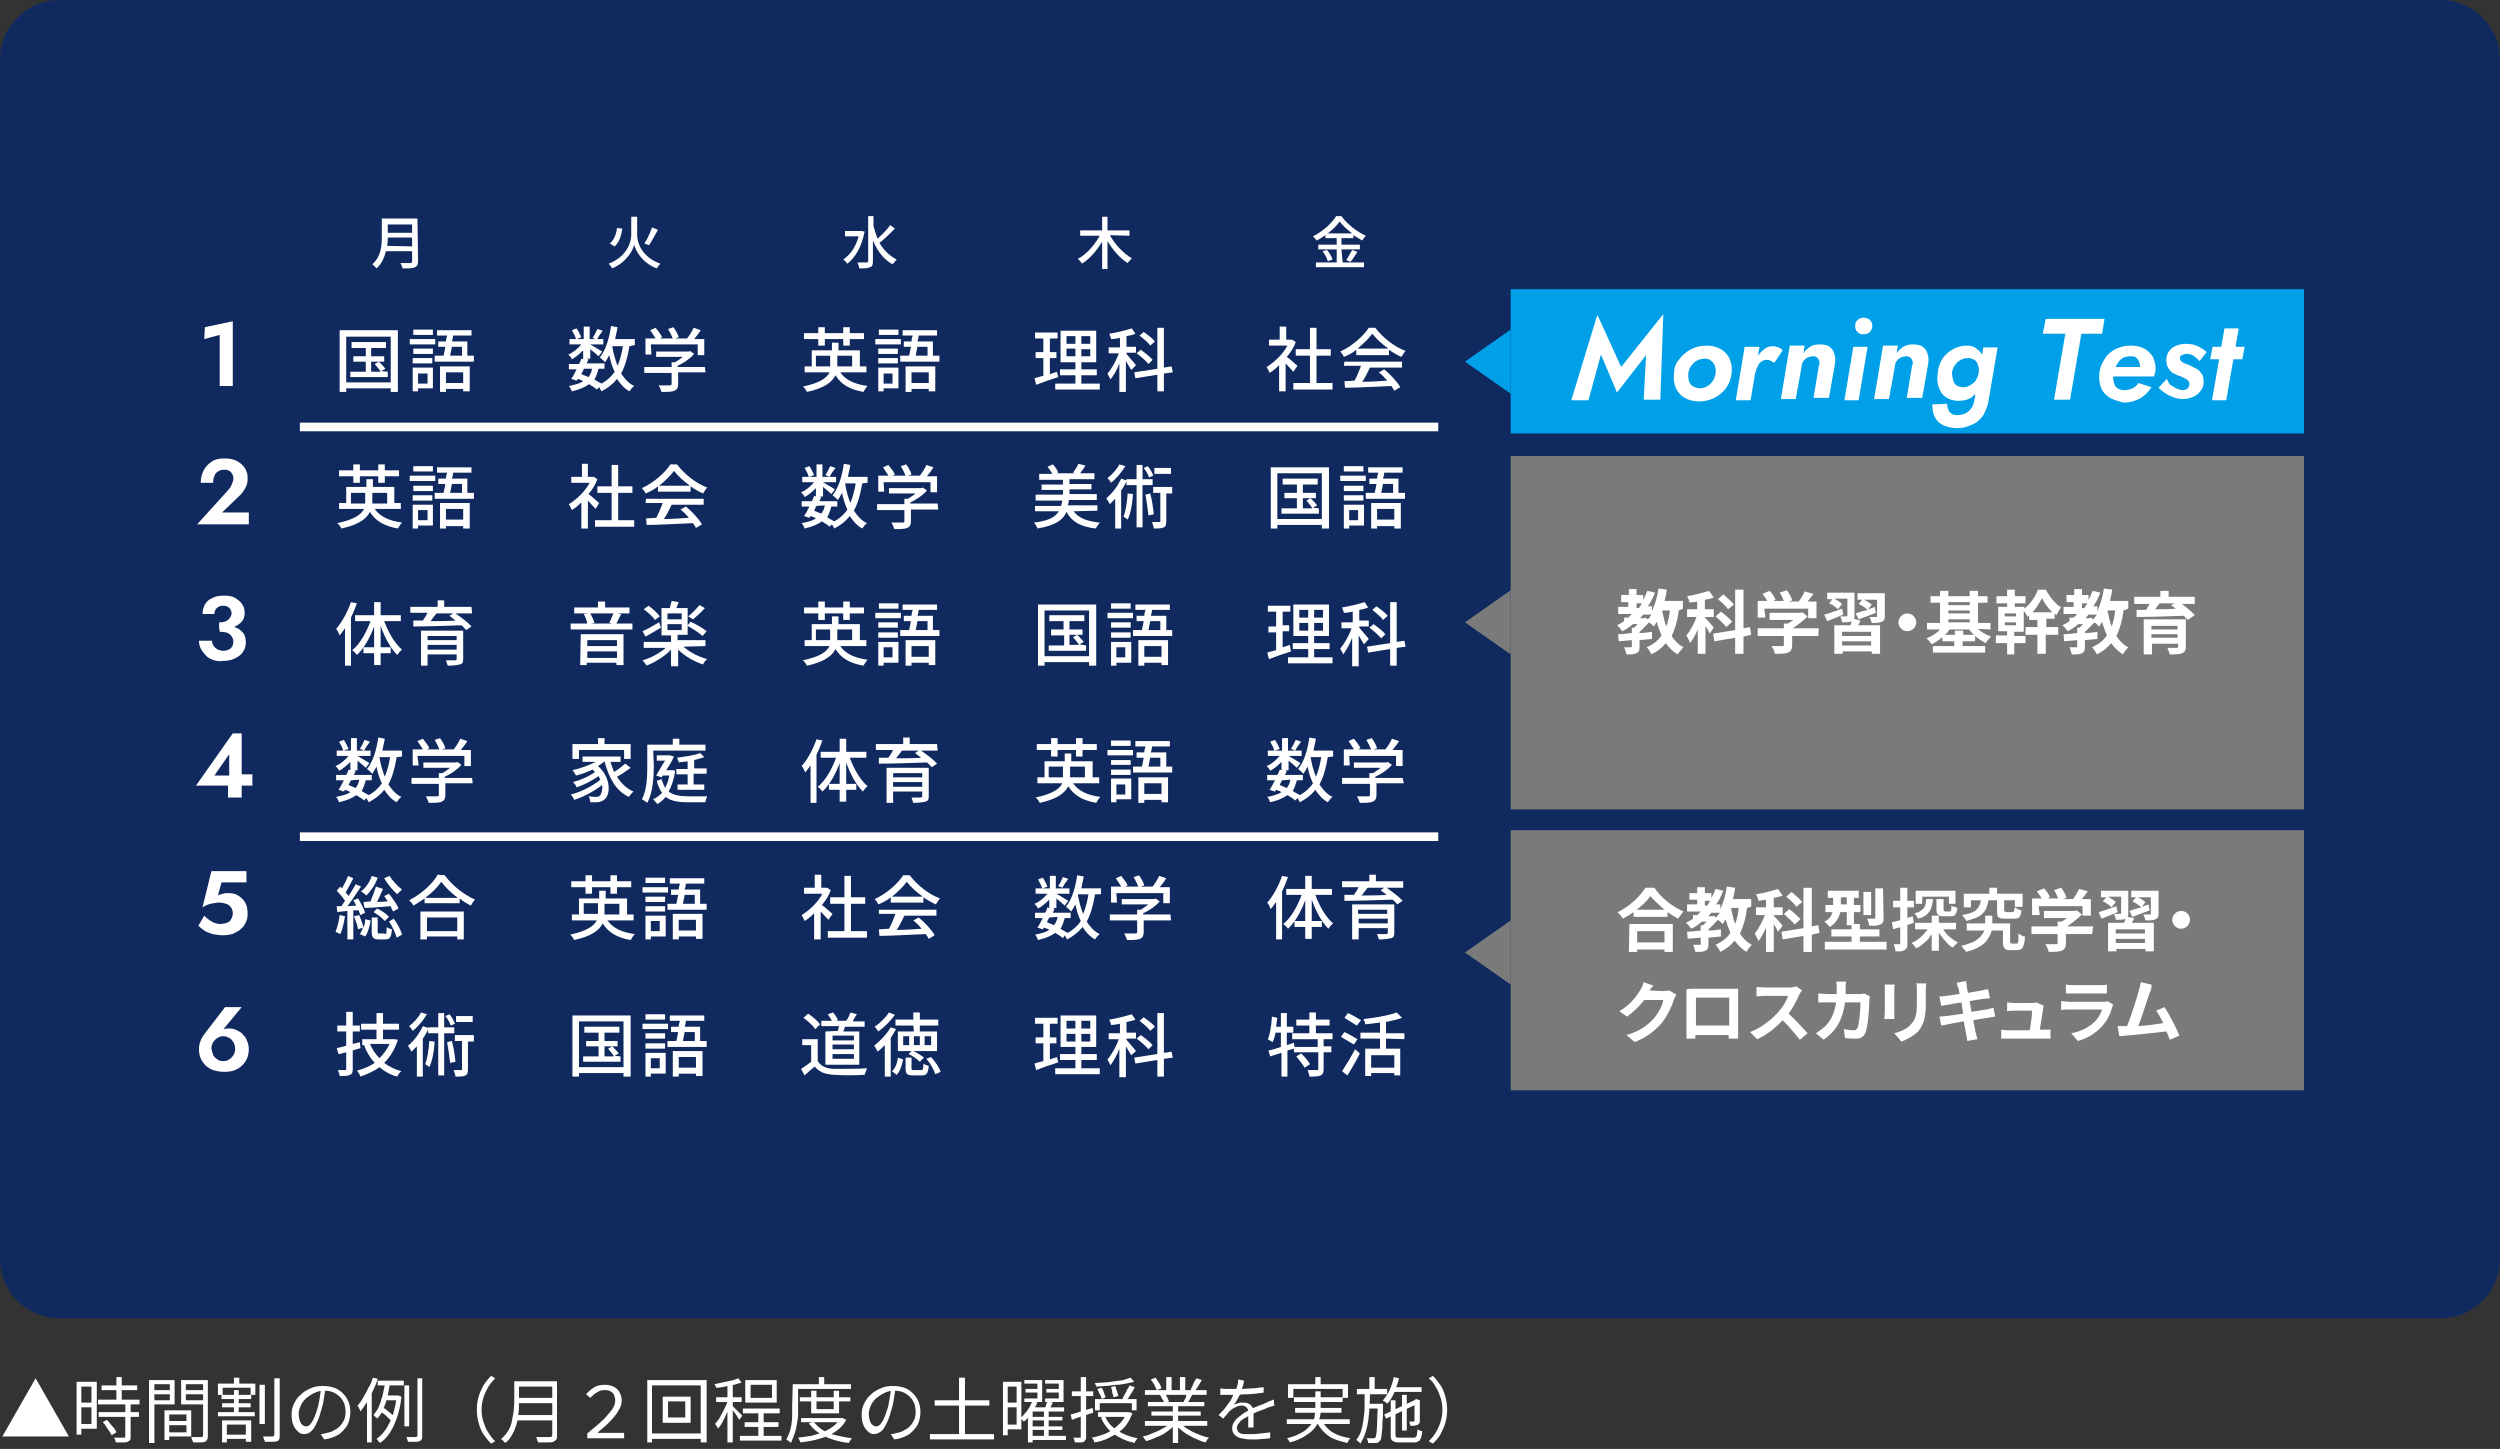 <?xml version="1.0" encoding="utf-8"?>
<!-- Generator: Adobe Illustrator 29.5.1, SVG Export Plug-In . SVG Version: 9.03 Build 0)  -->
<svg version="1.1" id="レイヤー_1" xmlns="http://www.w3.org/2000/svg" xmlns:xlink="http://www.w3.org/1999/xlink" x="0px"
	 y="0px" viewBox="0 0 421 244" style="enable-background:new 0 0 421 244;" xml:space="preserve">
<rect x="0" y="0" width="421" height="244" fill="#333333" stroke="none"/>
<style type="text/css">
	.st0{fill:#102A60;}
	.st1{fill:#FFFFFF;}
	.st2{clip-path:url(#SVGID_00000085932553925828168540000000289795861914233472_);}
	.st3{fill:#00A0E9;}
	.st4{fill:#7B7A7B;}
	.st5{fill:none;stroke:#FFFFFF;stroke-width:1.452;stroke-miterlimit:10;}
</style>
<path class="st0" d="M10,0h401c5.5,0,10,4.5,10,10v202c0,5.5-4.5,10-10,10H10c-5.5,0-10-4.5-10-10V10C0,4.5,4.5,0,10,0z"/>
<path class="st1" d="M11.6,241.9H0.4l5.6-9.8L11.6,241.9z M17.1,233.3h6v0.8h-6V233.3z M16.5,235.7h7v0.8h-7V235.7z M16.6,237.8h6.8
	v0.8h-6.8C16.6,238.6,16.6,237.8,16.6,237.8z M19.6,231.9h0.9v4.3h-0.9V231.9z M21.2,236.4H22v5.5c0,0.3,0,0.5-0.1,0.6
	s-0.2,0.2-0.4,0.3c-0.2,0.1-0.4,0.1-0.8,0.1c-0.3,0-0.7,0-1.2,0c0-0.1-0.1-0.3-0.1-0.4c-0.1-0.2-0.1-0.3-0.2-0.4c0.4,0,0.7,0,1,0
	s0.5,0,0.6,0s0.2,0,0.2,0s0.1-0.1,0.1-0.2v-5.5H21.2z M17.3,239.5l0.7-0.4c0.2,0.2,0.4,0.4,0.6,0.7c0.2,0.2,0.4,0.5,0.6,0.7
	s0.3,0.5,0.4,0.7l-0.8,0.5c-0.1-0.2-0.2-0.4-0.4-0.7c-0.2-0.2-0.3-0.5-0.5-0.7C17.7,239.9,17.5,239.7,17.3,239.5z M13.3,232.7h3v7.9
	h-3v-0.8h2.1v-6.3h-2.1C13.3,233.5,13.3,232.7,13.3,232.7z M13.4,236.2h2.5v0.8h-2.5V236.2z M12.9,232.7h0.8v8.9h-0.8V232.7z
	 M28.2,239.3h3.6v0.7h-3.6V239.3z M28.1,237.5h4.1v4.4h-4.1v-0.7h3.3v-3h-3.3V237.5z M27.7,237.5h0.8v5h-0.8V237.5z M25.5,234.1h3.3
	v0.7h-3.3V234.1z M31.1,234.1h3.4v0.7h-3.4V234.1z M34.1,232.4H35v9.3c0,0.3,0,0.5-0.1,0.7s-0.2,0.3-0.4,0.4
	c-0.2,0.1-0.5,0.1-0.8,0.1s-0.7,0-1.2,0c0-0.1,0-0.2-0.1-0.3c0-0.1-0.1-0.2-0.1-0.3s-0.1-0.2-0.1-0.3c0.2,0,0.5,0,0.7,0s0.4,0,0.6,0
	c0.2,0,0.3,0,0.4,0c0.1,0,0.2,0,0.2-0.1c0,0,0.1-0.1,0.1-0.2v-9.3H34.1z M25.6,232.4h3.8v4.1h-3.8v-0.7h3v-2.7h-3V232.4z
	 M34.5,232.4v0.7h-3.2v2.7h3.2v0.7h-4v-4.1L34.5,232.4L34.5,232.4z M25.1,232.4H26V243h-0.9V232.4z M43.7,233.2h0.9v6.6h-0.9V233.2z
	 M46.2,232.1h0.9v9.6c0,0.3,0,0.5-0.1,0.7s-0.2,0.3-0.4,0.3c-0.2,0.1-0.5,0.1-0.8,0.1s-0.7,0-1.2,0c0-0.1,0-0.2-0.1-0.3
	c0-0.1-0.1-0.2-0.1-0.3s-0.1-0.2-0.1-0.3c0.4,0,0.7,0,1,0s0.5,0,0.6,0s0.2,0,0.2-0.1c0,0,0.1-0.1,0.1-0.2
	C46.2,241.6,46.2,232.1,46.2,232.1z M37.8,241.6h4v0.7h-4V241.6z M36.7,237.8h6.2v0.7h-6.2V237.8z M37.3,234.9h5v0.7h-5V234.9z
	 M37.4,236.3h4.8v0.7h-4.8V236.3z M39.4,232h0.9v1.5h-0.9V232z M39.4,234.1h0.8v4.1h-0.8V234.1z M37.4,239.2h4.9v3.6h-0.9v-2.9h-3.2
	v3h-0.8V239.2z M36.7,233H43v1.9h-0.8v-1.2h-4.7v1.2h-0.8V233z M54.8,233.8c-0.1,0.6-0.2,1.3-0.3,2s-0.3,1.3-0.5,2
	c-0.2,0.8-0.5,1.5-0.8,2.1s-0.6,1-0.9,1.2c-0.3,0.3-0.7,0.4-1.1,0.4c-0.4,0-0.7-0.1-1-0.4s-0.6-0.6-0.8-1.1s-0.3-1.1-0.3-1.7
	c0-0.7,0.1-1.3,0.4-1.9c0.3-0.6,0.6-1.1,1.1-1.5c0.5-0.5,1-0.8,1.7-1.1c0.6-0.3,1.3-0.4,2.1-0.4c0.7,0,1.3,0.1,1.9,0.3
	c0.6,0.2,1.1,0.6,1.5,1s0.7,0.9,0.9,1.4s0.3,1.1,0.3,1.7c0,0.8-0.2,1.6-0.5,2.2c-0.4,0.6-0.9,1.2-1.5,1.6c-0.7,0.4-1.5,0.7-2.4,0.8
	l-0.6-0.9c0.2,0,0.4,0,0.6-0.1c0.2,0,0.3-0.1,0.5-0.1c0.4-0.1,0.8-0.2,1.1-0.4c0.4-0.2,0.7-0.4,1-0.7s0.5-0.6,0.7-1s0.3-0.9,0.3-1.4
	s-0.1-0.9-0.2-1.4c-0.2-0.4-0.4-0.8-0.7-1.1s-0.7-0.6-1.1-0.8c-0.4-0.2-1-0.3-1.5-0.3c-0.7,0-1.3,0.1-1.8,0.4
	c-0.5,0.2-1,0.6-1.4,0.9c-0.4,0.4-0.7,0.8-0.9,1.3s-0.3,0.9-0.3,1.3c0,0.5,0.1,0.9,0.2,1.2c0.1,0.3,0.3,0.6,0.5,0.7
	c0.2,0.2,0.4,0.2,0.6,0.2c0.2,0,0.4-0.1,0.6-0.3c0.2-0.2,0.4-0.5,0.6-0.9c0.2-0.4,0.4-1,0.6-1.6c0.2-0.6,0.3-1.2,0.4-1.8
	c0.1-0.6,0.2-1.3,0.3-1.9L54.8,233.8z M63.7,232.5H68v0.8h-4.4v-0.8H63.7z M64.8,235h2.3v0.8h-2.6L64.8,235z M64.2,237.8l0.4-0.7
	c0.2,0.1,0.5,0.3,0.7,0.5s0.4,0.3,0.6,0.5s0.4,0.3,0.5,0.5l-0.4,0.8c-0.1-0.2-0.3-0.3-0.5-0.5s-0.4-0.4-0.6-0.6
	C64.6,238.1,64.4,237.9,64.2,237.8z M68.1,233.3h0.8v6.9h-0.8V233.3z M70.3,232.1h0.8v9.7c0,0.3,0,0.5-0.1,0.6s-0.2,0.3-0.4,0.3
	c-0.2,0.1-0.4,0.1-0.7,0.1c-0.3,0-0.7,0-1.2,0c0-0.1-0.1-0.3-0.1-0.4c-0.1-0.2-0.1-0.3-0.2-0.4c0.4,0,0.7,0,1,0s0.5,0,0.6,0
	s0.2,0,0.2-0.1c0,0,0.1-0.1,0.1-0.2C70.3,241.7,70.3,232.1,70.3,232.1z M64.8,232.8l0.9,0.1c-0.1,0.5-0.2,1.1-0.3,1.6
	c-0.1,0.6-0.3,1.1-0.4,1.6c-0.2,0.5-0.4,1.1-0.6,1.5c-0.2,0.5-0.5,0.9-0.9,1.3c0-0.1-0.1-0.1-0.2-0.2c-0.1-0.1-0.1-0.2-0.2-0.2
	c-0.1-0.1-0.1-0.1-0.2-0.2c0.3-0.4,0.6-0.8,0.8-1.2c0.2-0.5,0.4-0.9,0.5-1.4c0.2-0.5,0.3-1,0.4-1.5
	C64.7,233.8,64.8,233.3,64.8,232.8z M66.8,235H67h0.1l0.5,0.2c-0.2,2-0.7,3.6-1.3,4.9c-0.6,1.3-1.4,2.3-2.3,2.9
	c0-0.1-0.1-0.2-0.2-0.2s-0.1-0.2-0.2-0.3c-0.1-0.1-0.1-0.1-0.2-0.2c0.9-0.6,1.6-1.5,2.2-2.7s1-2.6,1.2-4.4L66.8,235L66.8,235z
	 M62.8,232l0.8,0.2c-0.2,0.7-0.5,1.4-0.8,2c-0.3,0.7-0.6,1.3-1,1.9c-0.4,0.6-0.7,1.1-1.1,1.6c0-0.1-0.1-0.2-0.1-0.3
	c-0.1-0.1-0.1-0.2-0.2-0.4c-0.1-0.1-0.1-0.2-0.2-0.3c0.4-0.4,0.7-0.9,1-1.4s0.6-1.1,0.9-1.7C62.4,233.2,62.6,232.6,62.8,232z
	 M61.8,234.9l0.8-0.8l0,0v8.8h-0.8V234.9z M80.3,237.4c0-0.8,0.1-1.5,0.3-2.2c0.2-0.7,0.5-1.3,0.8-1.9c0.4-0.6,0.8-1.1,1.3-1.6
	l0.7,0.4c-0.5,0.5-0.9,1-1.2,1.5c-0.3,0.6-0.6,1.1-0.8,1.8c-0.2,0.6-0.3,1.3-0.3,2s0.1,1.4,0.3,2c0.2,0.6,0.4,1.2,0.8,1.8
	s0.7,1.1,1.2,1.5l-0.7,0.4c-0.5-0.5-0.9-1-1.3-1.6s-0.6-1.2-0.8-1.9S80.3,238.2,80.3,237.4z M87,232.6h6.3v0.9H87V232.6z M87,235.4
	h6.3v0.9H87V235.4z M87,238.3h6.3v0.9H87V238.3z M86.5,232.6h0.9v3.7c0,0.5,0,1.1-0.1,1.7c0,0.6-0.2,1.2-0.3,1.8
	c-0.2,0.6-0.4,1.2-0.7,1.7c-0.3,0.6-0.7,1.1-1.2,1.5c0-0.1-0.1-0.1-0.2-0.2c-0.1-0.1-0.2-0.2-0.3-0.3c-0.1-0.1-0.2-0.1-0.2-0.2
	c0.5-0.4,0.9-0.9,1.2-1.4c0.3-0.5,0.5-1,0.6-1.6c0.1-0.5,0.2-1.1,0.3-1.6c0-0.5,0.1-1,0.1-1.5v-3.6H86.5z M92.9,232.6h0.9v9.1
	c0,0.3,0,0.6-0.1,0.7s-0.3,0.3-0.5,0.4c-0.2,0.1-0.6,0.1-1,0.1s-0.9,0-1.6,0c0-0.1,0-0.2-0.1-0.3c0-0.1-0.1-0.2-0.1-0.3
	s-0.1-0.2-0.1-0.3c0.3,0,0.7,0,1,0s0.6,0,0.8,0c0.2,0,0.4,0,0.5,0s0.2,0,0.3-0.1c0.1-0.1,0.1-0.1,0.1-0.3v-9H92.9z M98.9,242v-0.6
	c0.7-0.6,1.3-1.1,1.9-1.6s1.1-1,1.5-1.5s0.8-0.9,1-1.3s0.3-0.8,0.3-1.2c0-0.3-0.1-0.6-0.2-0.9c-0.1-0.3-0.4-0.5-0.6-0.6
	c-0.3-0.2-0.6-0.2-1-0.2c-0.5,0-0.9,0.1-1.3,0.4c-0.4,0.2-0.7,0.5-1.1,0.9l-0.7-0.6c0.4-0.5,0.9-0.9,1.4-1.2s1.1-0.4,1.7-0.4
	s1.1,0.1,1.5,0.3s0.8,0.5,1,0.9s0.4,0.9,0.4,1.4c0,0.4-0.1,0.9-0.3,1.3c-0.2,0.4-0.5,0.9-0.9,1.4s-0.8,0.9-1.3,1.4
	c-0.5,0.4-1,0.9-1.6,1.4c0.2,0,0.5,0,0.7,0s0.5,0,0.7,0h3.1v0.9h-6.2V242z M112.5,236v2.7h2.9V236H112.5z M111.6,235.2h4.7v4.4h-4.7
	V235.2z M109,232.4h10v10.5h-1v-9.6h-8.2v9.6H109V232.4z M109.5,241.4h9.1v0.9h-9.1V241.4z M127.7,237.6h0.9v4.8h-0.9
	C127.7,242.4,127.7,237.6,127.7,237.6z M125.1,237.2h6.2v0.8h-6.2C125.1,238,125.1,237.2,125.1,237.2z M124.6,241.8h7v0.8h-7
	C124.6,242.6,124.6,241.8,124.6,241.8z M125.4,239.5h5.7v0.8h-5.7C125.4,240.3,125.4,239.5,125.4,239.5z M126.4,233.2v2.2h3.6v-2.2
	H126.4z M125.5,232.4h5.3v3.8h-5.3V232.4z M122.5,232.9h0.9v10h-0.9V232.9z M120.6,235.3h4.3v0.8h-4.3V235.3z M122.6,235.6l0.6,0.2
	c-0.1,0.4-0.3,0.9-0.4,1.3c-0.2,0.4-0.4,0.9-0.6,1.3c-0.2,0.4-0.4,0.9-0.6,1.2c-0.2,0.4-0.5,0.7-0.7,1c0-0.1-0.1-0.3-0.2-0.4
	c-0.1-0.2-0.2-0.3-0.3-0.4c0.2-0.2,0.4-0.5,0.7-0.9c0.2-0.3,0.4-0.7,0.6-1.1c0.2-0.4,0.4-0.8,0.6-1.2
	C122.4,236.4,122.5,236,122.6,235.6z M124.3,232.1l0.6,0.7c-0.4,0.1-0.8,0.3-1.3,0.4s-1,0.2-1.5,0.3s-1,0.2-1.5,0.2
	c0-0.1-0.1-0.2-0.1-0.3c-0.1-0.1-0.1-0.3-0.2-0.3c0.4-0.1,0.9-0.2,1.4-0.3s0.9-0.2,1.4-0.3C123.7,232.4,124,232.2,124.3,232.1z
	 M123.4,236.8c0.1,0.1,0.2,0.2,0.3,0.3c0.2,0.2,0.3,0.3,0.5,0.5s0.3,0.3,0.5,0.5s0.3,0.3,0.3,0.3l-0.5,0.7c-0.1-0.1-0.2-0.3-0.3-0.5
	c-0.1-0.2-0.3-0.4-0.4-0.6c-0.2-0.2-0.3-0.4-0.5-0.6c-0.1-0.2-0.3-0.3-0.4-0.4L123.4,236.8z M134.7,235.3h8.5v0.7h-8.5V235.3z
	 M134.9,238.8h6.9v0.7h-6.9V238.8z M136.6,234.2h0.9v3.1h2.9v-3.1h0.9v3.8h-4.7L136.6,234.2L136.6,234.2z M141.5,238.8h0.2h0.2
	l0.6,0.3c-0.3,0.6-0.8,1.2-1.3,1.6c-0.5,0.4-1.1,0.8-1.8,1.1s-1.4,0.5-2.2,0.7s-1.6,0.3-2.4,0.4c0-0.1-0.1-0.2-0.2-0.4
	c-0.1-0.2-0.1-0.3-0.2-0.4c0.8-0.1,1.5-0.2,2.2-0.3c0.7-0.2,1.4-0.4,2-0.6c0.6-0.3,1.2-0.6,1.7-1s0.9-0.8,1.1-1.3L141.5,238.8
	L141.5,238.8z M137,239.4c0.4,0.5,0.9,1,1.5,1.4c0.7,0.4,1.4,0.7,2.3,0.9c0.8,0.2,1.8,0.4,2.7,0.5c-0.1,0.1-0.1,0.1-0.2,0.2
	c-0.1,0.1-0.1,0.2-0.2,0.3c-0.1,0.1-0.1,0.2-0.1,0.3c-1-0.1-1.9-0.3-2.8-0.6c-0.9-0.3-1.6-0.6-2.3-1.1c-0.7-0.4-1.2-1-1.7-1.6
	L137,239.4z M137.9,231.9h0.9v1.6h-0.9V231.9z M133.9,233.1h9.4v0.8h-9.4V233.1z M133.5,233.1h0.9v3.5c0,0.5,0,1,0,1.5
	c0,0.6-0.1,1.1-0.2,1.7c-0.1,0.6-0.2,1.1-0.4,1.7c-0.2,0.5-0.4,1-0.6,1.5c0,0-0.1-0.1-0.2-0.2c-0.1-0.1-0.2-0.1-0.3-0.2
	c-0.1-0.1-0.2-0.1-0.3-0.1c0.2-0.4,0.4-0.9,0.6-1.4c0.1-0.5,0.3-1,0.3-1.5c0.1-0.5,0.1-1,0.1-1.5s0-1,0-1.4L133.5,233.1L133.5,233.1
	z M150.8,233.8c-0.1,0.6-0.2,1.3-0.3,2s-0.3,1.3-0.5,2c-0.2,0.8-0.5,1.5-0.8,2.1s-0.6,1-0.9,1.2s-0.7,0.4-1.1,0.4
	c-0.4,0-0.7-0.1-1-0.4s-0.6-0.6-0.8-1.1s-0.3-1.1-0.3-1.7c0-0.7,0.1-1.3,0.4-1.9c0.3-0.6,0.6-1.1,1.1-1.5c0.5-0.5,1-0.8,1.7-1.1
	c0.6-0.3,1.3-0.4,2.1-0.4c0.7,0,1.3,0.1,1.9,0.3c0.6,0.2,1.1,0.6,1.5,1s0.7,0.9,0.9,1.4s0.3,1.1,0.3,1.7c0,0.8-0.2,1.6-0.5,2.2
	c-0.4,0.6-0.9,1.2-1.5,1.6c-0.7,0.4-1.5,0.7-2.4,0.8l-0.6-0.9c0.2,0,0.4,0,0.6-0.1c0.2,0,0.3-0.1,0.5-0.1c0.4-0.1,0.8-0.2,1.1-0.4
	c0.4-0.2,0.7-0.4,1-0.7s0.5-0.6,0.7-1s0.3-0.9,0.3-1.4s-0.1-0.9-0.2-1.4c-0.2-0.4-0.4-0.8-0.7-1.1s-0.7-0.6-1.1-0.8
	c-0.4-0.2-1-0.3-1.5-0.3c-0.7,0-1.3,0.1-1.8,0.4c-0.5,0.2-1,0.6-1.4,0.9c-0.4,0.4-0.7,0.8-0.9,1.3s-0.3,0.9-0.3,1.3
	c0,0.5,0.1,0.9,0.2,1.2c0.1,0.3,0.3,0.6,0.5,0.7c0.2,0.2,0.4,0.2,0.6,0.2c0.2,0,0.4-0.1,0.6-0.3c0.2-0.2,0.4-0.5,0.6-0.9
	c0.2-0.4,0.4-1,0.6-1.6c0.2-0.6,0.3-1.2,0.4-1.8c0.1-0.6,0.2-1.3,0.3-1.9L150.8,233.8z M157.4,235.8h9.2v0.9h-9.2V235.8z
	 M156.6,241.5h10.8v0.9h-10.8V241.5z M161.5,232h1v10.2h-1V232z M172.7,233.9h2.5v0.6h-2.5V233.9z M172.5,232.4h3v3.7h-3v-0.6h2.2
	V233h-2.2V232.4z M176.2,233.9h2.5v0.6h-2.5V233.9z M176,232.4h3.1v3.7H176v-0.6h2.3V233H176V232.4z M173.6,238.6h5.3v0.6h-5.3
	V238.6z M173.6,240.2h5.3v0.6h-5.3V240.2z M173.6,241.8h5.9v0.7h-5.9V241.8z M173.9,235.9l0.8,0.3c-0.2,0.4-0.4,0.8-0.6,1.2
	c-0.2,0.4-0.5,0.8-0.8,1.1c-0.3,0.4-0.6,0.7-0.9,0.9c0-0.1-0.1-0.1-0.2-0.2c-0.1-0.1-0.1-0.2-0.2-0.2c-0.1-0.1-0.1-0.1-0.2-0.2
	c0.3-0.2,0.6-0.5,0.9-0.9c0.3-0.3,0.5-0.7,0.7-1C173.6,236.6,173.7,236.2,173.9,235.9z M173.9,237h5.3v0.7h-5.3v5.2h-0.8v-5.2
	l0.7-0.7H173.9z M176.4,236l0.9,0.2c-0.1,0.3-0.3,0.5-0.4,0.8c-0.1,0.3-0.3,0.5-0.4,0.7l-0.7-0.2c0.1-0.2,0.2-0.4,0.3-0.7
	C176.2,236.4,176.3,236.2,176.4,236z M175.8,237.5h0.8v4.5h-0.8V237.5z M169.3,232.7h2.7v8h-2.7v-0.8h1.9v-6.4h-1.9V232.7z
	 M169.4,236.2h2.2v0.8h-2.2V236.2z M168.9,232.7h0.8v9h-0.8V232.7z M190.4,232l0.6,0.7c-0.4,0.1-0.9,0.2-1.4,0.3s-1.1,0.2-1.6,0.2
	c-0.6,0.1-1.1,0.1-1.7,0.2c-0.6,0-1.1,0.1-1.7,0.1c0-0.1,0-0.2-0.1-0.3s-0.1-0.3-0.1-0.3c0.5,0,1.1-0.1,1.6-0.1s1.1-0.1,1.7-0.2
	s1.1-0.1,1.5-0.2C189.7,232.2,190.1,232.1,190.4,232z M184.8,233.9l0.7-0.2c0.2,0.2,0.3,0.5,0.4,0.8c0.1,0.3,0.2,0.6,0.3,0.8
	l-0.7,0.3c0-0.2-0.1-0.5-0.3-0.8C185.1,234.5,184.9,234.2,184.8,233.9z M187.1,233.6l0.7-0.2c0.1,0.3,0.2,0.6,0.3,0.9
	c0.1,0.3,0.2,0.6,0.2,0.8l-0.8,0.2c0-0.2-0.1-0.5-0.2-0.8C187.3,234.2,187.2,233.9,187.1,233.6z M190.2,233.3l0.9,0.3
	c-0.2,0.4-0.4,0.8-0.7,1.2c-0.2,0.4-0.5,0.8-0.7,1l-0.7-0.3c0.1-0.2,0.3-0.4,0.4-0.7c0.2-0.3,0.3-0.5,0.4-0.8
	C190,233.8,190.1,233.6,190.2,233.3z M184.3,235.6h7.1v1.9h-0.8v-1.2h-5.4v1.2h-0.8v-1.9H184.3z M184.9,237.8h5.1v0.8h-5.1V237.8z
	 M189.8,237.8h0.2h0.2l0.5,0.2c-0.3,0.7-0.6,1.4-1,1.9c-0.4,0.6-0.9,1-1.5,1.4s-1.2,0.7-1.8,1c-0.7,0.3-1.3,0.5-2.1,0.6
	c0-0.1-0.1-0.2-0.1-0.3s-0.1-0.2-0.2-0.3c0-0.1-0.1-0.2-0.2-0.2c0.7-0.1,1.3-0.3,1.9-0.5c0.6-0.2,1.2-0.5,1.7-0.9
	c0.5-0.3,1-0.8,1.4-1.2c0.4-0.5,0.7-1,0.9-1.6v-0.1H189.8z M186.1,238.5c0.4,1,1.1,1.8,2.1,2.4c0.9,0.6,2.1,1.1,3.4,1.3
	c-0.1,0.1-0.1,0.1-0.2,0.2c-0.1,0.1-0.1,0.2-0.2,0.3c-0.1,0.1-0.1,0.2-0.1,0.3c-1.4-0.3-2.5-0.8-3.5-1.5s-1.7-1.6-2.2-2.8
	L186.1,238.5z M180.3,238.2c0.5-0.1,1-0.3,1.7-0.5s1.3-0.4,2-0.6l0.1,0.8c-0.6,0.2-1.3,0.4-1.9,0.6c-0.6,0.2-1.2,0.4-1.7,0.6
	L180.3,238.2z M180.5,234.3h3.6v0.8h-3.6V234.3z M182,231.9h0.9v10c0,0.2,0,0.4-0.1,0.6c-0.1,0.1-0.2,0.2-0.3,0.3s-0.3,0.1-0.6,0.1
	c-0.2,0-0.6,0-0.9,0c0-0.1,0-0.2-0.1-0.4c0-0.2-0.1-0.3-0.2-0.4c0.3,0,0.5,0,0.7,0s0.3,0,0.4,0c0.1,0,0.1,0,0.2,0c0,0,0-0.1,0-0.2
	L182,231.9L182,231.9z M192.8,239.3h10.5v0.8h-10.5V239.3z M192.8,234.1h10.4v0.8h-10.4V234.1z M193.3,236.1h9.5v0.7h-9.5V236.1z
	 M193.9,237.7h8.3v0.7h-8.3V237.7z M197.5,236.5h0.9v6.5h-0.9V236.5z M196.4,231.9h0.9v2.5h-0.9V231.9z M198.7,231.9h0.9v2.5h-0.9
	V231.9z M197.2,239.6l0.7,0.3c-0.4,0.4-0.8,0.8-1.4,1.2c-0.5,0.4-1.1,0.7-1.7,0.9c-0.6,0.3-1.2,0.5-1.8,0.7c0-0.1-0.1-0.2-0.2-0.3
	c-0.1-0.1-0.1-0.2-0.2-0.3c-0.1-0.1-0.1-0.2-0.2-0.2c0.6-0.1,1.2-0.3,1.8-0.6c0.6-0.2,1.2-0.5,1.7-0.8S196.9,240,197.2,239.6z
	 M198.7,239.6c0.3,0.3,0.6,0.5,0.9,0.8c0.4,0.2,0.8,0.5,1.2,0.7s0.9,0.4,1.4,0.6c0.5,0.2,0.9,0.3,1.4,0.4c-0.1,0.1-0.1,0.1-0.2,0.2
	c-0.1,0.1-0.1,0.2-0.2,0.3c-0.1,0.1-0.1,0.2-0.2,0.3c-0.5-0.1-0.9-0.3-1.4-0.5s-0.9-0.4-1.4-0.7c-0.4-0.2-0.8-0.5-1.2-0.8
	s-0.7-0.6-1-0.9L198.7,239.6z M201.5,232.1l0.9,0.3c-0.2,0.3-0.4,0.6-0.6,1c-0.2,0.3-0.4,0.6-0.6,0.9l-0.7-0.3
	c0.1-0.2,0.2-0.4,0.3-0.6c0.1-0.2,0.2-0.4,0.3-0.7C201.3,232.4,201.4,232.2,201.5,232.1z M199.9,234.6l0.9,0.2
	c-0.1,0.3-0.3,0.5-0.4,0.8c-0.2,0.3-0.3,0.5-0.4,0.7l-0.7-0.2c0.1-0.2,0.2-0.5,0.4-0.7C199.7,235.1,199.8,234.8,199.9,234.6z
	 M193.8,232.3l0.8-0.3c0.2,0.3,0.4,0.6,0.6,0.9c0.2,0.3,0.3,0.6,0.4,0.9l-0.8,0.3c-0.1-0.2-0.2-0.5-0.4-0.9
	C194.2,232.9,194,232.6,193.8,232.3z M195.3,234.9l0.9-0.2c0.1,0.2,0.3,0.4,0.4,0.7c0.1,0.2,0.2,0.5,0.3,0.6l-0.9,0.2
	c0-0.2-0.1-0.4-0.3-0.6C195.6,235.3,195.5,235.1,195.3,234.9z M209.5,232.5c0,0.2-0.1,0.5-0.2,0.9c-0.1,0.3-0.2,0.7-0.4,1.1
	c-0.1,0.4-0.3,0.7-0.5,1.1c-0.2,0.4-0.4,0.7-0.7,1c0.2-0.1,0.3-0.2,0.5-0.2c0.2-0.1,0.4-0.1,0.6-0.2c0.2,0,0.4,0,0.6,0
	c0.5,0,0.9,0.1,1.2,0.4c0.3,0.3,0.5,0.6,0.5,1.1c0,0.2,0,0.3,0,0.6c0,0.2,0,0.5,0,0.7c0,0.3,0,0.5,0,0.8c0,0.2,0,0.5,0,0.6h-0.9
	c0-0.2,0-0.3,0-0.6c0-0.2,0-0.4,0-0.7c0-0.2,0-0.5,0-0.7s0-0.4,0-0.6c0-0.4-0.1-0.6-0.3-0.8s-0.5-0.3-0.8-0.3
	c-0.4,0-0.7,0.1-1.1,0.3c-0.4,0.2-0.7,0.4-0.9,0.6c-0.2,0.2-0.4,0.4-0.5,0.6c-0.2,0.2-0.4,0.4-0.6,0.7l-0.8-0.6
	c0.6-0.6,1.1-1.1,1.4-1.6c0.4-0.5,0.7-0.9,0.9-1.4c0.2-0.4,0.4-0.8,0.6-1.1c0.1-0.3,0.2-0.7,0.3-1s0.1-0.7,0.1-0.9L209.5,232.5z
	 M205.4,233.8c0.3,0,0.7,0.1,1,0.1c0.4,0,0.7,0,1,0c0.5,0,1.1,0,1.7,0c0.6,0,1.2-0.1,1.9-0.1c0.6-0.1,1.2-0.1,1.8-0.2v0.9
	c-0.4,0.1-0.9,0.1-1.3,0.2c-0.5,0-1,0.1-1.4,0.1c-0.5,0-1,0-1.4,0.1c-0.4,0-0.9,0-1.2,0c-0.2,0-0.4,0-0.6,0c-0.2,0-0.4,0-0.7,0
	c-0.2,0-0.5,0-0.7,0v-1.1H205.4z M214.6,236.7c-0.1,0-0.2,0.1-0.3,0.1s-0.2,0.1-0.4,0.1c-0.1,0-0.2,0.1-0.3,0.1
	c-0.4,0.2-0.9,0.4-1.5,0.6c-0.6,0.2-1.1,0.5-1.7,0.8c-0.4,0.2-0.8,0.4-1.1,0.6c-0.3,0.2-0.5,0.4-0.7,0.7c-0.2,0.2-0.3,0.5-0.3,0.8
	c0,0.2,0.1,0.4,0.2,0.6c0.1,0.1,0.3,0.3,0.5,0.3c0.2,0.1,0.4,0.1,0.7,0.1s0.6,0,0.9,0c0.5,0,1,0,1.6-0.1s1.2-0.1,1.7-0.2v1
	c-0.3,0-0.6,0.1-1,0.1s-0.8,0.1-1.2,0.1s-0.8,0-1.1,0c-0.6,0-1.1-0.1-1.6-0.2c-0.5-0.1-0.8-0.3-1.1-0.6s-0.4-0.6-0.4-1.1
	c0-0.4,0.1-0.7,0.3-1s0.4-0.6,0.7-0.8s0.6-0.5,0.9-0.7c0.3-0.2,0.7-0.4,1.1-0.6c0.4-0.2,0.7-0.4,1.1-0.5c0.3-0.2,0.7-0.3,1-0.4
	c0.3-0.1,0.6-0.3,0.9-0.4c0.2-0.1,0.3-0.2,0.5-0.2c0.2-0.1,0.3-0.2,0.5-0.2L214.6,236.7z M221.5,231.9h0.9v1.8h-0.9V231.9z
	 M216.9,233.1H227v2.3h-0.9v-1.5h-8.3v1.5h-0.9L216.9,233.1L216.9,233.1z M217.9,235.3h8.2v0.8h-8.2V235.3z M216.7,239h10.6v0.8
	h-10.6V239z M218.1,237.1h7.8v0.8h-7.8V237.1z M222.6,239.2c0.4,0.8,1,1.5,1.8,2s1.8,0.8,3,1c-0.1,0.1-0.2,0.2-0.3,0.4
	s-0.2,0.3-0.2,0.4c-0.8-0.2-1.6-0.4-2.3-0.7s-1.2-0.7-1.7-1.2s-0.9-1.1-1.2-1.7L222.6,239.2z M221.5,234.3h0.9v3
	c0,0.4,0,0.8-0.1,1.2s-0.2,0.8-0.4,1.2s-0.5,0.8-0.9,1.2s-0.9,0.7-1.5,1.1c-0.6,0.3-1.4,0.7-2.3,0.9c0-0.1-0.1-0.1-0.1-0.2
	c-0.1-0.1-0.1-0.2-0.2-0.3c-0.1-0.1-0.1-0.2-0.2-0.2c0.9-0.2,1.7-0.5,2.2-0.8c0.6-0.3,1.1-0.6,1.4-1c0.4-0.3,0.6-0.7,0.8-1
	c0.2-0.4,0.3-0.7,0.3-1.1c0.1-0.4,0.1-0.7,0.1-1.1V234.3z M234.4,233.6h5v0.8h-5V233.6z M236.1,234.9h0.8v6h-0.8V234.9z
	 M234.7,231.9l0.9,0.2c-0.2,0.8-0.5,1.6-0.8,2.4c-0.3,0.7-0.7,1.4-1.2,1.9c0-0.1-0.1-0.1-0.2-0.2c-0.1-0.1-0.2-0.2-0.3-0.2
	s-0.2-0.1-0.2-0.2c0.4-0.5,0.8-1,1.1-1.7S234.6,232.7,234.7,231.9z M233.1,238.2l5.3-2.5l0.3,0.7l-5.3,2.5L233.1,238.2z
	 M234.2,235.8h0.8v5.7c0,0.2,0,0.4,0.1,0.5s0.3,0.1,0.6,0.1c0.1,0,0.2,0,0.4,0s0.5,0,0.7,0s0.5,0,0.7,0s0.4,0,0.5,0
	c0.2,0,0.3,0,0.4-0.1c0.1-0.1,0.2-0.2,0.2-0.4s0.1-0.5,0.1-0.9c0.1,0.1,0.2,0.1,0.4,0.2c0.2,0.1,0.3,0.1,0.4,0.1
	c0,0.5-0.1,0.8-0.2,1.1c-0.1,0.3-0.2,0.5-0.4,0.6s-0.4,0.2-0.8,0.2c-0.1,0-0.2,0-0.3,0s-0.4,0-0.6,0c-0.2,0-0.4,0-0.6,0
	s-0.4,0-0.6,0c-0.2,0-0.3,0-0.3,0c-0.4,0-0.7,0-0.9-0.1s-0.4-0.2-0.5-0.4s-0.1-0.5-0.1-0.8L234.2,235.8L234.2,235.8z M238.2,235.9
	h-0.1l0.2-0.2l0.2-0.1l0.6,0.2v0.1c0,0.4,0,0.8,0,1.2s0,0.8,0,1.1s0,0.6,0,0.8s0,0.4,0,0.4c0,0.2-0.1,0.3-0.2,0.4
	c-0.1,0.1-0.2,0.2-0.4,0.2c-0.1,0-0.3,0.1-0.5,0.1s-0.3,0-0.5,0c0-0.1,0-0.2-0.1-0.4c0-0.1-0.1-0.3-0.1-0.3c0.1,0,0.2,0,0.3,0
	s0.2,0,0.3,0s0.1,0,0.2,0c0,0,0.1-0.1,0.1-0.2c0-0.1,0-0.2,0-0.4s0-0.5,0-0.8s0-0.7,0-1.1C238.2,236.8,238.2,236.4,238.2,235.9z
	 M228.5,233.9h5.1v0.9h-5.1V233.9z M230.3,236.4h2.1v0.8h-2.1V236.4z M230.6,231.9h0.9v2.2h-0.9V231.9z M229.8,234.4h0.9
	c0,0.8,0,1.7-0.1,2.5c0,0.8-0.1,1.6-0.2,2.4c-0.1,0.8-0.3,1.4-0.5,2.1c-0.2,0.6-0.5,1.2-0.8,1.7c-0.1-0.1-0.2-0.2-0.3-0.3
	s-0.2-0.2-0.4-0.3c0.3-0.4,0.6-0.9,0.8-1.5s0.3-1.2,0.4-1.9c0.1-0.7,0.2-1.4,0.2-2.2C229.8,235.9,229.8,235.1,229.8,234.4z
	 M232.1,236.4h0.8c0,0,0,0,0,0.1c0,0,0,0.1,0,0.2c0,0.1,0,0.1,0,0.2c0,1,0,1.9-0.1,2.5c0,0.7,0,1.3-0.1,1.7c0,0.4-0.1,0.8-0.1,1
	s-0.1,0.4-0.2,0.5c-0.1,0.1-0.2,0.2-0.3,0.3s-0.2,0.1-0.4,0.1c-0.1,0-0.3,0-0.6,0s-0.5,0-0.7,0c0-0.1,0-0.3-0.1-0.4
	c0-0.2-0.1-0.3-0.2-0.4c0.2,0,0.5,0,0.7,0s0.4,0,0.4,0c0.1,0,0.1,0,0.2,0c0.1,0,0.1-0.1,0.2-0.1c0.1-0.1,0.1-0.3,0.2-0.7
	c0-0.4,0.1-0.9,0.1-1.7s0.1-1.8,0.1-3.1v-0.2H232.1z M243.7,237.4c0,0.8-0.1,1.5-0.3,2.2s-0.5,1.3-0.8,1.9s-0.8,1.1-1.3,1.6
	l-0.7-0.4c0.5-0.5,0.9-1,1.2-1.5s0.6-1.1,0.8-1.8c0.2-0.6,0.3-1.3,0.3-2s-0.1-1.4-0.3-2s-0.4-1.2-0.8-1.8c-0.3-0.6-0.7-1.1-1.2-1.5
	l0.7-0.4c0.5,0.5,0.9,1,1.3,1.6c0.4,0.6,0.6,1.2,0.8,1.9C243.6,235.9,243.7,236.7,243.7,237.4z"/>
<g>
	<g>
		<defs>
			<rect id="SVGID_1_" x="33" y="36.4" width="355" height="147.2"/>
		</defs>
		<clipPath id="SVGID_00000125596104520354058860000006172903136835856798_">
			<use xlink:href="#SVGID_1_"  style="overflow:visible;"/>
		</clipPath>
		<g style="clip-path:url(#SVGID_00000125596104520354058860000006172903136835856798_);">
			<path class="st3" d="M388,48.7H254.4V73H388V48.7z"/>
			<path class="st4" d="M388,76.8H254.4v59.5H388V76.8z"/>
			<path class="st4" d="M388,139.8H254.4v43.8H388V139.8z"/>
			<path class="st1" d="M70.4,44c0,0.6-0.2,0.9-0.5,1c-0.4,0.2-1,0.2-2.1,0.2c-0.1-0.3-0.2-0.7-0.4-0.9c0.8,0,1.5,0,1.7,0
				s0.3-0.1,0.3-0.3v-1.7H65c-0.3,1.1-0.7,2.1-1.6,2.9c-0.1-0.2-0.5-0.5-0.7-0.7c1.5-1.3,1.6-3.2,1.6-4.7v-3h6L70.4,44L70.4,44z
				 M69.4,41.5V40h-4.1c0,0.4,0,0.9-0.1,1.4L69.4,41.5L69.4,41.5z M65.3,37.8v1.4h4.1v-1.4H65.3z"/>
			<path class="st1" d="M107.3,39.6c0,1.3,0.8,3.7,3.9,4.8c-0.2,0.2-0.5,0.6-0.6,0.8c-2.6-1-3.6-3.1-3.8-4c-0.2,0.9-1.2,2.9-3.7,4
				c-0.1-0.2-0.4-0.6-0.6-0.8c3.1-1.2,3.8-3.6,3.8-4.9v-3h1L107.3,39.6L107.3,39.6z M104.8,38.5c-0.2,1.2-0.5,2.3-1.3,3l-0.8-0.5
				c0.7-0.6,1.1-1.6,1.2-2.6L104.8,38.5z M110.8,38.7c-0.5,0.9-1.1,2-1.5,2.6l-0.8-0.3c0.5-0.7,1-1.8,1.3-2.7L110.8,38.7L110.8,38.7
				z"/>
			<path class="st1" d="M145.6,39c-0.5,2.6-1.6,4.4-2.9,5.4c-0.2-0.2-0.5-0.6-0.7-0.7c1.2-0.8,2.1-2.1,2.6-3.9h-2.3v-0.9h2.6h0.2
				L145.6,39z M150.7,38.5c-0.8,0.8-1.8,1.8-2.6,2.4c0.7,1.2,1.7,2.2,2.9,2.8c-0.2,0.2-0.5,0.6-0.7,0.8c-1.5-0.8-2.6-2.3-3.3-4V44
				c0,0.6-0.1,0.9-0.5,1c-0.4,0.2-0.9,0.2-1.8,0.2c0-0.3-0.2-0.7-0.3-1c0.7,0,1.3,0,1.5,0s0.3-0.1,0.3-0.2v-7.6h0.9v1.7
				c0.2,0.7,0.4,1.4,0.7,2.1c0.7-0.7,1.6-1.5,2.1-2.3L150.7,38.5L150.7,38.5z"/>
			<path class="st1" d="M186.9,39.6c0.8,1.5,2.3,3.1,3.7,3.9c-0.2,0.2-0.5,0.5-0.7,0.8c-1.3-0.8-2.5-2.2-3.4-3.7v4.7h-0.9v-4.6
				c-0.9,1.5-2.1,2.9-3.4,3.7c-0.1-0.2-0.4-0.6-0.7-0.8c1.5-0.8,2.8-2.3,3.7-3.9h-3.3v-0.9h3.7v-2.3h0.9v2.3h3.7v0.9L186.9,39.6
				L186.9,39.6z"/>
			<path class="st1" d="M226.1,44.2h3.6V45h-8.1v-0.8h3.5V42H222v-0.8h3.1v-1.1h-1.9v-0.5c-0.5,0.3-1,0.7-1.5,0.9
				c-0.1-0.2-0.4-0.5-0.6-0.7c1.6-0.8,3.2-2.2,3.9-3.4h0.9c1,1.4,2.6,2.6,4.1,3.3c-0.2,0.2-0.4,0.5-0.6,0.8c-0.5-0.3-1-0.6-1.5-0.9
				v0.5h-2v1.1h3.1V42h-3.1L226.1,44.2L226.1,44.2z M223.5,42.1c0.4,0.5,0.8,1.2,0.9,1.6l-0.8,0.3c-0.1-0.5-0.5-1.2-0.9-1.7
				L223.5,42.1z M227.7,39.3c-0.8-0.6-1.6-1.3-2.1-2c-0.5,0.7-1.2,1.4-2,2H227.7L227.7,39.3z M226.7,43.8c0.3-0.4,0.7-1.2,1-1.7
				l0.9,0.3c-0.4,0.6-0.8,1.3-1.2,1.7L226.7,43.8z"/>
			<path class="st1" d="M267.5,67.4h-2.9L269,53l4,8.8l7.1-8.9l-0.5,14.4h-2.8l0.4-7.5l-4.9,6.3l-2.7-6.4L267.5,67.4L267.5,67.4z"/>
			<path class="st1" d="M282.8,60.5c0.5-0.7,1.2-1.3,2-1.7s1.6-0.6,2.6-0.6c0.9,0,1.7,0.2,2.4,0.6c0.7,0.4,1.2,1,1.5,1.7
				s0.4,1.5,0.3,2.4s-0.4,1.7-0.9,2.4c-0.5,0.7-1.2,1.3-2,1.7c-0.8,0.4-1.6,0.6-2.6,0.6c-0.9,0-1.7-0.2-2.4-0.6
				c-0.7-0.4-1.2-1-1.5-1.7s-0.4-1.5-0.3-2.4C281.9,62,282.2,61.1,282.8,60.5L282.8,60.5z M284.4,64.1c0.1,0.4,0.3,0.7,0.6,0.9
				c0.3,0.2,0.7,0.3,1.1,0.4c0.5,0,0.9-0.1,1.3-0.3c0.4-0.2,0.7-0.5,1-0.9s0.4-0.8,0.5-1.3s0-0.9-0.1-1.2c-0.1-0.4-0.3-0.7-0.6-0.9
				c-0.3-0.3-0.7-0.4-1.1-0.4s-0.9,0.1-1.3,0.3s-0.7,0.5-1,0.9s-0.4,0.8-0.5,1.3C284.3,63.3,284.3,63.7,284.4,64.1L284.4,64.1z"/>
			<path class="st1" d="M294.8,67.4h-2.5l1.5-9h2.5L294.8,67.4z M298.1,60.7c-0.2-0.1-0.3-0.1-0.6-0.1c-0.3,0-0.6,0.1-0.9,0.3
				s-0.5,0.5-0.6,0.8c-0.2,0.3-0.3,0.6-0.3,1l-0.5-0.7c0.1-0.6,0.3-1.2,0.7-1.8c0.3-0.6,0.7-1,1.2-1.4s0.9-0.5,1.5-0.5
				c0.3,0,0.6,0.1,0.9,0.2c0.3,0.1,0.5,0.3,0.7,0.5l-1.4,2.1C298.4,60.9,298.3,60.8,298.1,60.7L298.1,60.7z"/>
			<path class="st1" d="M306.4,61c0-0.3-0.2-0.5-0.3-0.7c-0.2-0.2-0.4-0.3-0.8-0.3c-0.3,0-0.7,0.1-0.9,0.2c-0.3,0.2-0.5,0.3-0.7,0.6
				s-0.3,0.6-0.3,0.9l-1,5.5h-2.5l1.5-9h2.5l-0.2,1.3c0.3-0.5,0.7-0.8,1.1-1.1s1-0.4,1.6-0.4c0.7,0,1.3,0.1,1.7,0.4
				c0.4,0.3,0.7,0.7,0.8,1.2c0.2,0.5,0.2,1.1,0.1,1.7l-1,5.7h-2.6l0.9-5.5C306.4,61.6,306.4,61.3,306.4,61L306.4,61z"/>
			<path class="st1" d="M314.5,58.4l-1.5,9h-2.4l1.5-9H314.5z M312.8,53.9c0.3-0.3,0.7-0.4,1-0.4c0.4,0,0.8,0.1,1.1,0.4
				c0.3,0.3,0.4,0.6,0.4,1s-0.2,0.7-0.4,1c-0.3,0.3-0.7,0.4-1.1,0.4s-0.8-0.1-1-0.4c-0.3-0.3-0.4-0.6-0.4-1S312.5,54.2,312.8,53.9z"
				/>
			<path class="st1" d="M322.1,61c0-0.3-0.2-0.5-0.3-0.7c-0.2-0.2-0.4-0.3-0.8-0.3c-0.3,0-0.7,0.1-0.9,0.2c-0.3,0.2-0.5,0.3-0.7,0.6
				s-0.3,0.6-0.3,0.9l-1,5.5h-2.5l1.5-9h2.5l-0.2,1.3c0.3-0.5,0.7-0.8,1.1-1.1c0.5-0.3,1-0.4,1.6-0.4c0.7,0,1.3,0.1,1.7,0.4
				c0.4,0.3,0.7,0.7,0.8,1.2c0.2,0.5,0.2,1.1,0.1,1.7l-1,5.7h-2.6l0.9-5.5C322.1,61.6,322.1,61.3,322.1,61L322.1,61z"/>
			<path class="st1" d="M327.9,68c0,0.4,0.1,0.7,0.2,1s0.3,0.5,0.6,0.7c0.3,0.2,0.6,0.2,1,0.2c0.5,0,0.9-0.1,1.3-0.3
				c0.4-0.2,0.7-0.5,1-0.9s0.4-0.9,0.5-1.4l1.5-8.8h2.4l-1.5,8.8c-0.1,1-0.5,1.8-0.9,2.6c-0.5,0.7-1.1,1.3-1.9,1.6
				c-0.8,0.4-1.6,0.6-2.5,0.6s-1.7-0.2-2.4-0.5c-0.6-0.3-1.1-0.8-1.4-1.4s-0.4-1.3-0.4-2.1L327.9,68L327.9,68z M327.1,60.4
				c0.5-0.7,1.1-1.2,1.8-1.6c0.7-0.4,1.5-0.6,2.3-0.6c0.6,0,1.1,0.1,1.5,0.4c0.4,0.3,0.8,0.6,1,1c0.3,0.4,0.4,0.9,0.5,1.5
				c0.1,0.5,0.1,1.1,0,1.8c-0.1,0.6-0.2,1.2-0.5,1.8s-0.6,1-0.9,1.5c-0.4,0.4-0.8,0.8-1.3,1s-1.1,0.3-1.7,0.3
				c-0.8,0-1.5-0.2-2.1-0.6s-1-1-1.2-1.7c-0.3-0.7-0.3-1.5-0.2-2.3C326.4,61.8,326.7,61.1,327.1,60.4L327.1,60.4z M328.9,64
				c0.1,0.4,0.3,0.7,0.6,0.9c0.3,0.2,0.7,0.3,1.1,0.3c0.3,0,0.6,0,0.9-0.2c0.3-0.1,0.6-0.3,0.8-0.5c0.3-0.2,0.5-0.5,0.6-0.8
				c0.2-0.3,0.3-0.6,0.3-1c0.1-0.3,0-0.7,0-0.9c-0.1-0.3-0.2-0.6-0.3-0.8c-0.2-0.2-0.3-0.4-0.6-0.5c-0.2-0.1-0.5-0.2-0.8-0.2
				c-0.5,0-0.9,0.1-1.3,0.3s-0.7,0.5-1,0.9s-0.4,0.8-0.5,1.3C328.8,63.3,328.8,63.7,328.9,64L328.9,64z"/>
			<path class="st1" d="M344.5,53.7h9.9l-0.4,2.5h-3.5l-1.9,11.1h-2.7l1.9-11.1H344L344.5,53.7z"/>
			<path class="st1" d="M355.5,67.1c-0.6-0.3-1.1-0.8-1.5-1.4c-0.3-0.6-0.5-1.3-0.5-2.2c0-0.7,0.1-1.4,0.4-2.1
				c0.3-0.6,0.6-1.2,1.1-1.7s1.1-0.9,1.7-1.1c0.7-0.3,1.4-0.4,2.2-0.4c0.9,0,1.6,0.2,2.2,0.5s1,0.8,1.4,1.3c0.3,0.6,0.5,1.3,0.5,2.1
				c0,0.2,0,0.4-0.1,0.7c0,0.2-0.1,0.4-0.2,0.6h-7.9v-1.6h6l-0.7,0.9c0.1-0.1,0.1-0.3,0.2-0.4c0.1-0.2,0.1-0.3,0.1-0.4
				c0-0.4-0.1-0.8-0.2-1c-0.1-0.3-0.3-0.5-0.5-0.7s-0.6-0.2-1-0.2s-0.7,0.1-1.1,0.2c-0.3,0.2-0.6,0.4-0.8,0.7
				c-0.2,0.3-0.4,0.6-0.6,1c-0.1,0.4-0.2,0.8-0.3,1.3c-0.1,0.5,0,0.9,0.1,1.3s0.3,0.7,0.6,0.9c0.3,0.2,0.7,0.3,1.1,0.3
				c0.5,0,1-0.1,1.4-0.3c0.4-0.2,0.8-0.5,1-0.9l2.2,0.7c-0.5,0.8-1.1,1.4-1.9,1.9c-0.8,0.4-1.7,0.7-2.8,0.7
				C356.9,67.6,356.1,67.4,355.5,67.1L355.5,67.1z"/>
			<path class="st1" d="M365.8,65c0.3,0.2,0.6,0.4,0.9,0.5s0.6,0.2,0.9,0.2s0.6-0.1,0.8-0.3c0.2-0.2,0.3-0.4,0.3-0.7
				c0-0.3-0.1-0.4-0.2-0.6c-0.2-0.2-0.4-0.3-0.6-0.4c-0.3-0.1-0.5-0.3-0.9-0.4c-0.4-0.1-0.7-0.3-1.1-0.5c-0.3-0.2-0.6-0.5-0.8-0.9
				c-0.2-0.3-0.3-0.8-0.3-1.3c0-0.6,0.2-1.1,0.5-1.5s0.7-0.7,1.2-0.9s1-0.3,1.6-0.3c0.7,0,1.4,0.1,2,0.4c0.6,0.3,1.1,0.6,1.5,1
				l-1.2,1.5c-0.3-0.3-0.6-0.6-1-0.9c-0.4-0.2-0.8-0.3-1.2-0.3c-0.3,0-0.6,0.1-0.8,0.2c-0.2,0.1-0.3,0.3-0.3,0.5s0.1,0.4,0.2,0.5
				c0.2,0.2,0.4,0.3,0.6,0.4c0.3,0.1,0.6,0.2,0.8,0.3c0.4,0.2,0.8,0.4,1.2,0.6c0.4,0.2,0.6,0.5,0.9,0.9c0.2,0.3,0.3,0.8,0.3,1.3
				c0,0.6-0.2,1.1-0.5,1.5s-0.7,0.8-1.2,1s-1.1,0.4-1.7,0.4s-1.2-0.1-1.7-0.3c-0.5-0.2-1-0.4-1.4-0.7c-0.4-0.3-0.8-0.6-1.1-0.9
				l1.4-1.5C365.2,64.6,365.5,64.9,365.8,65L365.8,65z"/>
			<path class="st1" d="M378,58.4l-0.4,2.1h-5.4l0.4-2.1H378z M377,55.3l-2.1,12.1h-2.4l2.1-12.1C374.6,55.3,377,55.3,377,55.3z"/>
			<path class="st1" d="M282.7,102.8c-0.2,1.7-0.6,3.1-1.2,4.3c0.5,0.8,1.2,1.5,2,1.9c-0.3,0.3-0.7,0.8-1,1.2
				c-0.8-0.5-1.4-1.1-2-1.9c-0.6,0.8-1.4,1.4-2.4,1.9c-0.1-0.3-0.5-0.9-0.8-1.2c1.1-0.5,1.9-1.1,2.5-2c-0.3-0.7-0.6-1.5-0.8-2.3
				c-0.2,0.3-0.3,0.6-0.5,0.8c-0.2-0.2-0.5-0.5-0.8-0.7c-0.5,0.5-1,1.1-1.6,1.6v0.2c0.7,0,1.4-0.1,2.1-0.2v1.2
				c-0.7,0.1-1.4,0.1-2.1,0.2v1.1c0,0.6-0.1,0.9-0.5,1.1s-0.9,0.2-1.7,0.2c-0.1-0.3-0.2-0.8-0.4-1.2c0.4,0,0.9,0,1.1,0
				s0.2,0,0.2-0.2v-1c-0.8,0.1-1.5,0.1-2.2,0.2l-0.1-1.2c0.6,0,1.4-0.1,2.3-0.2v-0.9h0.4c0.2-0.2,0.4-0.4,0.6-0.6H275
				c-0.6,0.5-1.2,0.9-1.8,1.2c-0.2-0.3-0.6-0.8-0.9-1c0.4-0.2,0.8-0.4,1.2-0.7V104h0.7c0.2-0.2,0.4-0.4,0.6-0.6h-2.3v-1.2h1.7v-0.8
				H273v-1.2h1.3v-1h1.3v1h1.1v0.8c0.3-0.5,0.5-1,0.7-1.5l1.3,0.3c-0.3,0.8-0.7,1.6-1.2,2.3h0.7v0.8c0.5-1.1,0.9-2.4,1.1-3.8
				l1.4,0.2c-0.1,0.6-0.2,1.3-0.4,1.9h3.1v1.3L282.7,102.8L282.7,102.8z M275.6,102.4h0.4c0.2-0.3,0.3-0.5,0.5-0.8h-0.9V102.4
				L275.6,102.4z M277.1,104l0.4,0.3c0.2-0.2,0.4-0.5,0.6-0.8h-1.4c-0.2,0.2-0.3,0.4-0.5,0.6h0.7L277.1,104L277.1,104z M279.9,102.8
				c0.2,0.9,0.4,1.9,0.7,2.7c0.3-0.8,0.5-1.7,0.6-2.7H279.9z"/>
			<path class="st1" d="M287.9,106.7c-0.1-0.3-0.4-0.8-0.7-1.3v4.7h-1.3V106c-0.4,0.9-0.8,1.7-1.3,2.3c-0.1-0.4-0.4-0.9-0.6-1.3
				c0.6-0.7,1.3-2,1.7-3.1h-1.6v-1.3h1.7v-1.3c-0.4,0.1-0.9,0.1-1.3,0.2c0-0.3-0.2-0.8-0.4-1.1c1.3-0.2,2.7-0.6,3.7-0.9l0.8,1.1
				c-0.4,0.2-0.9,0.3-1.5,0.4v1.6h1.5v1.3h-1.5v0.1c0.3,0.3,1.3,1.4,1.5,1.7L287.9,106.7L287.9,106.7z M293.6,107.2v2.9h-1.4v-2.7
				l-3.5,0.6l-0.2-1.3l3.7-0.6v-6.8h1.4v6.5l1.1-0.2l0.2,1.3L293.6,107.2L293.6,107.2z M290.7,105.6c-0.3-0.5-1.2-1.2-1.8-1.8
				l0.9-0.8c0.7,0.5,1.5,1.2,1.9,1.7L290.7,105.6z M291,102.6c-0.3-0.5-1.1-1.2-1.7-1.7l0.9-0.8c0.6,0.5,1.4,1.2,1.8,1.7L291,102.6z
				"/>
			<path class="st1" d="M306.2,107.1h-4.4v1.5c0,0.7-0.2,1.1-0.7,1.3c-0.5,0.2-1.3,0.2-2.2,0.2c-0.1-0.4-0.3-1-0.6-1.3
				c0.7,0,1.6,0,1.8,0c0.2,0,0.3,0,0.3-0.2v-1.5H296v-1.3h4.4V105h0.7c0.3-0.2,0.6-0.4,0.9-0.6h-4v-1.2h5.2l0.3-0.1l0.9,0.7
				c-0.7,0.7-1.6,1.4-2.5,2h4.4L306.2,107.1L306.2,107.1z M297.3,104H296v-2.8h1.6c-0.2-0.4-0.5-0.8-0.8-1.2l1.2-0.5
				c0.4,0.4,0.9,1.1,1,1.5l-0.4,0.2h1.8c-0.2-0.4-0.4-1-0.7-1.4l1.2-0.4c0.4,0.5,0.8,1.2,0.9,1.7l-0.6,0.2h1.7
				c0.4-0.5,0.8-1.2,1-1.7l1.5,0.4c-0.3,0.4-0.7,0.9-1,1.3h1.5v2.8h-1.4v-1.6h-7.4L297.3,104L297.3,104z"/>
			<path class="st1" d="M310.4,103.5c-0.9,0.4-1.9,0.8-2.7,1.1l-0.5-1.1c0.8-0.2,1.9-0.6,3-1L310.4,103.5L310.4,103.5z M313.3,104.5
				c-0.1,0.3-0.3,0.6-0.4,0.8h3.7v4.8h-1.4v-0.4h-4.9v0.4h-1.4v-4.8h2.7c0.1-0.2,0.2-0.5,0.2-0.7l0,0c-0.3,0.2-0.9,0.2-1.6,0.2
				c0-0.3-0.2-0.7-0.3-1c0.4,0,0.8,0,1,0s0.2,0,0.2-0.2v-2.8h-2.2c0.5,0.3,1,0.6,1.3,0.9l-0.7,0.9c-0.3-0.3-0.9-0.8-1.5-1l0.6-0.7
				h-0.9v-1.1h4.6v3.8c0,0.3,0,0.4-0.1,0.6L313.3,104.5L313.3,104.5z M315.1,106.4h-4.9v0.7h4.9V106.4z M315.1,108.7V108h-4.9v0.7
				H315.1z M317.4,103.7c0,0.6-0.1,0.8-0.5,1s-0.9,0.2-1.7,0.2c-0.1-0.3-0.2-0.8-0.4-1c0.4,0,0.9,0,1.1,0s0.2,0,0.2-0.2V101h-2.2
				c0.5,0.2,1,0.6,1.3,0.8l-0.6,0.8c0.3-0.1,0.7-0.2,1.1-0.4l0.2,1c-1,0.4-2.1,0.8-2.9,1.1l-0.5-1c0.5-0.2,1.2-0.4,2-0.6
				c-0.3-0.3-0.9-0.7-1.5-1l0.6-0.7h-0.8v-1.1h4.6L317.4,103.7L317.4,103.7z"/>
			<path class="st1" d="M322.7,104.8c0,0.8-0.7,1.5-1.5,1.5s-1.5-0.7-1.5-1.5s0.7-1.5,1.5-1.5S322.7,104,322.7,104.8z"/>
			<path class="st1" d="M333.1,105.9c0.6,0.6,1.4,1,2.2,1.3c-0.3,0.3-0.7,0.7-0.9,1.1c-0.6-0.3-1.2-0.7-1.8-1.2v0.9h-2.1v0.8h3.8
				v1.1h-8.8v-1.1h3.6V108h-2v-0.7c-0.6,0.5-1.2,0.9-1.8,1.2c-0.2-0.3-0.6-0.8-0.9-1c0.8-0.3,1.7-0.8,2.3-1.5h-2.2v-1.1h2.2v-3.4
				h-1.6v-1.1h1.6v-0.9h1.4v0.9h3.6v-0.9h1.4v0.9h1.6v1.1h-1.6v3.4h2.1v1.1L333.1,105.9L333.1,105.9z M332.4,106.9
				c-0.3-0.3-0.6-0.6-0.8-0.9h-3.3c-0.2,0.3-0.5,0.7-0.8,0.9h1.7v-0.7h1.4v0.7H332.4z M328.1,101.4v0.5h3.6v-0.5H328.1z
				 M328.1,103.3h3.6v-0.5h-3.6V103.3z M328.1,104.8h3.6v-0.5h-3.6V104.8z"/>
			<path class="st1" d="M344.5,105.6h2.1v1.3h-2.1v3.2h-1.4v-3.2h-2v-1.3h2v-1.2h-1.4v-0.8c-0.1,0.1-0.2,0.2-0.3,0.3
				c-0.1-0.3-0.3-0.7-0.6-1v3.5h-1.6v0.7h1.9v1.2h-1.9v1.9H338v-1.9h-1.9V107h1.9v-0.7h-1.5v-4.1h1.5v-0.6h-1.8v-1.2h1.8v-1.1h1.3
				v1.1h1.8v1.2h-1.8v0.6h1.6v0.3c1-0.8,1.9-2.1,2.3-3.2h1.3c0.6,1.1,1.6,2.4,2.6,3c-0.3,0.3-0.5,0.8-0.8,1.3
				c-0.1-0.1-0.2-0.2-0.3-0.3v0.9h-1.4v1.4H344.5z M339.5,103.3h-1.9v0.5h1.9V103.3z M339.5,104.8h-1.9v0.5h1.9V104.8z M345.6,103.1
				c-0.7-0.7-1.4-1.6-1.7-2.4c-0.4,0.7-0.9,1.6-1.6,2.4H345.6z"/>
			<path class="st1" d="M357.6,102.8c-0.2,1.7-0.6,3.1-1.2,4.3c0.5,0.8,1.2,1.5,2,1.9c-0.3,0.3-0.7,0.8-0.9,1.2
				c-0.8-0.5-1.4-1.1-2-1.9c-0.6,0.8-1.4,1.4-2.4,1.9c-0.1-0.3-0.5-0.9-0.8-1.2c1.1-0.5,1.9-1.1,2.5-2c-0.3-0.7-0.6-1.5-0.8-2.3
				c-0.2,0.3-0.3,0.6-0.5,0.8c-0.2-0.2-0.5-0.5-0.8-0.7c-0.5,0.5-1,1.1-1.6,1.6v0.2c0.7,0,1.4-0.1,2.1-0.2v1.2
				c-0.7,0.1-1.4,0.1-2.1,0.2v1.1c0,0.6-0.1,0.9-0.5,1.1s-0.9,0.2-1.7,0.2c-0.1-0.3-0.2-0.8-0.4-1.2c0.4,0,0.9,0,1.1,0
				s0.2,0,0.2-0.2v-1c-0.8,0.1-1.5,0.1-2.2,0.2l-0.1-1.2c0.6,0,1.4-0.1,2.3-0.2v-0.9h0.4c0.2-0.2,0.4-0.4,0.6-0.6H350
				c-0.6,0.5-1.2,0.9-1.8,1.2c-0.2-0.3-0.6-0.8-0.9-1c0.4-0.2,0.8-0.4,1.2-0.7V104h0.7c0.2-0.2,0.4-0.4,0.6-0.6h-2.3v-1.2h1.7v-0.8
				H348v-1.2h1.3v-1h1.3v1h1.1v0.8c0.3-0.5,0.5-1,0.7-1.5l1.3,0.3c-0.3,0.8-0.7,1.6-1.2,2.3h0.7v0.8c0.5-1.1,0.9-2.4,1.1-3.8
				l1.4,0.2c-0.1,0.6-0.2,1.3-0.4,1.9h3.1v1.3L357.6,102.8L357.6,102.8z M350.6,102.4h0.4c0.2-0.3,0.3-0.5,0.5-0.8h-0.9V102.4
				L350.6,102.4z M352.1,104l0.4,0.3c0.2-0.2,0.4-0.5,0.6-0.8h-1.4c-0.2,0.2-0.3,0.4-0.5,0.6h0.7L352.1,104L352.1,104z M354.9,102.8
				c0.2,0.9,0.4,1.9,0.7,2.7c0.3-0.8,0.5-1.7,0.6-2.7H354.9z"/>
			<path class="st1" d="M367.3,101.6c0.8,0.6,1.8,1.4,2.3,2l-1.2,0.8c-0.2-0.2-0.4-0.5-0.7-0.7c-2.9,0.1-5.9,0.2-7.9,0.2v-1.2h1.6
				c0.2-0.3,0.4-0.7,0.6-1h-2.6v-1.2h4.4v-1h1.4v1h4.4v1.2h-2.3V101.6z M368.1,108.9c0,0.6-0.2,0.9-0.6,1.1
				c-0.5,0.2-1.2,0.2-2.1,0.2c-0.1-0.3-0.3-0.8-0.4-1.1c0.6,0,1.3,0,1.5,0s0.3-0.1,0.3-0.2v-0.5h-4.4v1.8H361v-5.9h7.1V108.9z
				 M362.3,105.4v0.6h4.4v-0.6H362.3z M366.7,107.4v-0.6h-4.4v0.6H366.7z M363.7,101.6c-0.3,0.3-0.5,0.7-0.8,1c1.1,0,2.3,0,3.5-0.1
				c-0.3-0.2-0.5-0.4-0.8-0.6l0.6-0.3H363.7z"/>
			<path class="st1" d="M278.6,149.5c1.2,1.8,3.1,3.2,4.9,4c-0.3,0.3-0.6,0.8-0.9,1.2c-0.6-0.3-1.2-0.7-1.8-1.1v0.8h-5.7v-0.8
				c-0.6,0.4-1.2,0.8-1.8,1.1c-0.2-0.3-0.6-0.8-0.9-1.1c2-0.9,3.8-2.7,4.7-4.1L278.6,149.5L278.6,149.5z M274.4,155.6h7.3v4.7h-1.4
				v-0.4h-4.6v0.4h-1.4L274.4,155.6L274.4,155.6z M280.3,153.2c-0.9-0.8-1.8-1.6-2.4-2.3c-0.5,0.8-1.4,1.6-2.3,2.3H280.3z
				 M275.7,156.8v1.9h4.6v-1.9H275.7z"/>
			<path class="st1" d="M294.2,152.9c-0.2,1.7-0.6,3.1-1.2,4.3c0.5,0.8,1.2,1.5,2,1.9c-0.3,0.3-0.7,0.8-0.9,1.2
				c-0.8-0.5-1.4-1.1-2-1.9c-0.6,0.8-1.4,1.4-2.4,1.9c-0.1-0.3-0.5-0.9-0.8-1.2c1.1-0.5,1.9-1.1,2.5-2c-0.3-0.7-0.6-1.5-0.8-2.3
				c-0.2,0.3-0.3,0.6-0.5,0.8c-0.2-0.2-0.5-0.5-0.8-0.7c-0.5,0.5-1,1.1-1.6,1.6v0.2c0.7,0,1.4-0.1,2.1-0.2v1.2
				c-0.7,0.1-1.4,0.1-2.1,0.2v1.1c0,0.6-0.1,0.9-0.5,1.1c-0.4,0.2-0.9,0.2-1.7,0.2c-0.1-0.3-0.2-0.8-0.4-1.2c0.4,0,0.9,0,1.1,0
				s0.2,0,0.2-0.2v-1c-0.8,0.1-1.5,0.1-2.2,0.2l-0.1-1.2c0.6,0,1.4-0.1,2.3-0.2v-0.9h0.4c0.2-0.2,0.4-0.4,0.6-0.6h-0.8
				c-0.6,0.5-1.1,0.9-1.8,1.2c-0.2-0.3-0.6-0.8-0.9-1c0.4-0.2,0.8-0.4,1.2-0.7v-0.6h0.7c0.2-0.2,0.4-0.4,0.6-0.6h-2.3v-1.2h1.7v-0.8
				h-1.3v-1.1h1.3v-1h1.3v1h1.1v0.8c0.3-0.5,0.5-1,0.7-1.5l1.3,0.3c-0.3,0.8-0.7,1.6-1.2,2.3h0.7v0.8c0.5-1.1,0.9-2.4,1.1-3.8
				l1.4,0.2c-0.1,0.6-0.2,1.3-0.4,1.9h3.1v1.3L294.2,152.9L294.2,152.9z M287.1,152.5h0.4c0.2-0.3,0.3-0.5,0.5-0.8h-0.9V152.5
				L287.1,152.5z M288.6,154.2l0.4,0.3c0.2-0.2,0.4-0.5,0.6-0.8h-1.4c-0.2,0.2-0.3,0.4-0.5,0.6h0.7L288.6,154.2z M291.5,152.9
				c0.2,0.9,0.4,1.9,0.7,2.7c0.3-0.8,0.5-1.7,0.6-2.7H291.5z"/>
			<path class="st1" d="M299.4,156.9c-0.1-0.3-0.4-0.8-0.7-1.3v4.7h-1.3v-4.1c-0.4,0.9-0.8,1.7-1.3,2.3c-0.1-0.4-0.4-0.9-0.6-1.3
				c0.6-0.7,1.3-2,1.7-3.1h-1.5v-1.3h1.7v-1.3c-0.4,0.1-0.9,0.1-1.3,0.2c0-0.3-0.2-0.8-0.4-1.1c1.3-0.2,2.8-0.6,3.7-0.9l0.8,1.1
				c-0.4,0.2-0.9,0.3-1.5,0.4v1.6h1.5v1.3h-1.5v0.1c0.3,0.3,1.3,1.4,1.5,1.7L299.4,156.9L299.4,156.9z M305.1,157.4v2.9h-1.4v-2.7
				l-3.5,0.6l-0.2-1.3l3.7-0.6v-6.8h1.4v6.5l1.1-0.2l0.2,1.3L305.1,157.4L305.1,157.4z M302.2,155.7c-0.3-0.5-1.2-1.2-1.8-1.8
				l0.9-0.8c0.7,0.5,1.5,1.2,1.9,1.7L302.2,155.7z M302.5,152.7c-0.3-0.5-1.1-1.2-1.7-1.7l0.9-0.8c0.6,0.5,1.4,1.2,1.8,1.7
				L302.5,152.7z"/>
			<path class="st1" d="M317.7,158.6v1.3h-10.4v-1.3h4.5v-0.9h-3.4v-1.2h3.4v-0.7H311v-2.2h-1.1c-0.2,0.9-0.7,1.9-1.8,2.5
				c-0.2-0.3-0.7-0.8-0.9-0.9c0.9-0.4,1.2-1,1.4-1.6h-1.2v-1.2h1.3v-1.2h-0.9V150h5.2v1.2h-0.8v1.2h1.1v1.2h-1.1v2h1v0.9h3.3v1.2
				h-3.3v0.9H317.7L317.7,158.6z M311,152.3v-1.2h-1v1.2H311z M315.1,154.1h-1.3v-3.9h1.3V154.1z M317.2,154.6
				c0,0.6-0.1,0.9-0.6,1.1c-0.4,0.2-1,0.2-1.8,0.2c-0.1-0.3-0.2-0.9-0.4-1.2c0.5,0,1.1,0,1.2,0c0.2,0,0.2,0,0.2-0.2v-4.9h1.3
				L317.2,154.6L317.2,154.6z"/>
			<path class="st1" d="M352.3,157.3h-4.4v1.5c0,0.7-0.2,1.1-0.7,1.3s-1.3,0.2-2.2,0.2c-0.1-0.4-0.3-1-0.6-1.3c0.7,0,1.6,0,1.8,0
				c0.2,0,0.3,0,0.3-0.2v-1.5h-4.4V156h4.4v-0.8h0.7c0.3-0.2,0.6-0.4,0.9-0.6h-3.9v-1.2h5.2l0.3-0.1l0.9,0.7c-0.7,0.7-1.6,1.4-2.5,2
				h4.4L352.3,157.3L352.3,157.3z M343.5,154.1h-1.3v-2.8h1.6c-0.2-0.4-0.5-0.8-0.8-1.2l1.2-0.5c0.4,0.4,0.9,1.1,1,1.5l-0.4,0.2h1.8
				c-0.2-0.4-0.4-1-0.7-1.4l1.2-0.4c0.4,0.5,0.8,1.2,0.9,1.7l-0.6,0.2h1.7c0.4-0.5,0.8-1.2,1-1.7l1.5,0.4c-0.3,0.4-0.7,0.9-1,1.3
				h1.5v2.8h-1.4v-1.6h-7.4L343.5,154.1L343.5,154.1z"/>
			<path class="st1" d="M356.6,153.6c-0.9,0.4-1.9,0.8-2.7,1.1l-0.5-1.1c0.8-0.2,1.9-0.6,3-1L356.6,153.6L356.6,153.6z M359.4,154.6
				c-0.1,0.3-0.3,0.6-0.4,0.8h3.7v4.8h-1.4v-0.4h-4.9v0.4H355v-4.8h2.7c0.1-0.2,0.2-0.5,0.2-0.7l0,0c-0.3,0.2-0.9,0.2-1.6,0.2
				c0-0.3-0.2-0.7-0.3-1c0.4,0,0.8,0,1,0c0.1,0,0.2,0,0.2-0.2V151H355c0.5,0.3,1,0.6,1.3,0.9l-0.7,0.9c-0.3-0.3-0.9-0.8-1.5-1
				l0.6-0.7h-0.9V150h4.6v3.8c0,0.3,0,0.4-0.1,0.6L359.4,154.6L359.4,154.6z M361.2,156.5h-4.9v0.7h4.9V156.5z M361.2,158.8v-0.7
				h-4.9v0.7H361.2z M363.5,153.8c0,0.6-0.1,0.8-0.5,1s-0.9,0.2-1.7,0.2c-0.1-0.3-0.2-0.8-0.4-1c0.4,0,0.9,0,1.1,0s0.2,0,0.2-0.2
				v-2.7H360c0.5,0.2,1,0.6,1.3,0.8l-0.6,0.8c0.3-0.1,0.7-0.2,1.1-0.4l0.2,1c-1,0.4-2.1,0.8-2.9,1.1l-0.5-1c0.5-0.2,1.2-0.4,2-0.6
				c-0.3-0.3-0.9-0.7-1.5-1l0.6-0.7h-0.8V150h4.6L363.5,153.8L363.5,153.8z"/>
			<path class="st1" d="M368.8,154.9c0,0.8-0.7,1.5-1.5,1.5s-1.5-0.7-1.5-1.5s0.7-1.5,1.5-1.5C368.2,153.4,368.8,154.1,368.8,154.9z
				"/>
			<path class="st1" d="M277.8,166.8C277.8,166.8,277.7,166.9,277.8,166.8l2.3,0.1c0.3,0,0.7-0.1,1-0.1l1.2,0.7
				c-0.1,0.2-0.3,0.5-0.4,0.8c-0.3,1-1,2.6-2,3.9c-1.1,1.3-2.5,2.4-4.6,3.3l-1.4-1.2c2.4-0.7,3.6-1.7,4.6-2.8
				c0.8-0.9,1.5-2.3,1.6-3.1h-3.2c-0.8,1-1.8,2-2.9,2.8l-1.3-0.9c2-1.2,3-2.7,3.6-3.7c0.2-0.3,0.4-0.8,0.5-1.2l1.7,0.6
				C278.2,166.1,277.9,166.6,277.8,166.8L277.8,166.8z"/>
			<path class="st1" d="M285.3,166.5h6.3c0.3,0,0.7,0,1.1,0c0,0.3,0,0.8,0,1.1v5.7c0,0.4,0,1.5,0,1.6h-1.6c0,0,0-0.3,0-0.6h-5.6
				c0,0.3,0,0.6,0,0.6H284c0,0,0-1.1,0-1.6v-5.6c0-0.3,0-0.8,0-1.1C284.5,166.5,284.9,166.5,285.3,166.5L285.3,166.5z M285.6,172.7
				h5.6V168h-5.6V172.7z"/>
			<path class="st1" d="M303,167.5c-0.4,0.9-1,2.1-1.8,3.2c1.1,1,2.5,2.5,3.2,3.3l-1.3,1.1c-0.8-1-1.8-2.2-2.9-3.3
				c-1.2,1.3-2.7,2.5-4.3,3.2l-1.2-1.2c1.9-0.7,3.6-2.1,4.7-3.3c0.8-0.9,1.5-2,1.7-2.8h-3.9c-0.5,0-1.1,0.1-1.4,0.1v-1.6
				c0.3,0,1,0.1,1.4,0.1h4.1c0.5,0,0.9-0.1,1.2-0.2l1,0.7C303.3,166.9,303.1,167.3,303,167.5L303,167.5z"/>
			<path class="st1" d="M310.8,166.4c0,0.3,0,0.7,0,1h2.2c0.3,0,0.6,0,0.9-0.1l1,0.5c0,0.2-0.1,0.5-0.1,0.6c0,1.2-0.2,4.5-0.7,5.6
				c-0.3,0.6-0.7,0.9-1.5,0.9c-0.7,0-1.4,0-1.9-0.1l-0.2-1.5c0.6,0.1,1.2,0.2,1.6,0.2s0.5-0.1,0.7-0.4c0.3-0.7,0.5-3,0.5-4.3h-2.6
				c-0.4,3-1.5,4.8-3.6,6.3l-1.3-1.1c0.5-0.3,1-0.7,1.5-1.1c1.1-1.1,1.6-2.3,1.9-4.1h-1.5c-0.4,0-1,0-1.5,0v-1.5
				c0.5,0,1.1,0.1,1.5,0.1h1.6c0-0.3,0-0.7,0-1s0-0.8-0.1-1.1h1.7C310.8,165.7,310.8,166.1,310.8,166.4L310.8,166.4z"/>
			<path class="st1" d="M319,166.7v3.9c0,0.3,0,0.7,0,1h-1.7c0-0.2,0.1-0.7,0.1-1v-3.9c0-0.2,0-0.6,0-0.9h1.7
				C319,166.1,319,166.3,319,166.7L319,166.7z M324.3,166.9v2.3c0,2.5-0.5,3.5-1.3,4.5c-0.8,0.8-2,1.4-2.8,1.7L319,174
				c1.1-0.3,2.1-0.7,2.8-1.5c0.8-0.9,1-1.7,1-3.5v-2.2c0-0.5,0-0.8-0.1-1.2h1.7C324.3,166,324.3,166.4,324.3,166.9L324.3,166.9z"/>
			<path class="st1" d="M329.5,165.5l1.6-0.3c0,0.2,0.1,0.6,0.1,0.9c0,0.2,0.1,0.5,0.2,1.1c1-0.2,1.9-0.3,2.3-0.4
				c0.4-0.1,0.8-0.2,1.1-0.2l0.3,1.5c-0.3,0-0.7,0.1-1.1,0.1c-0.5,0.1-1.4,0.2-2.3,0.4c0.1,0.6,0.2,1.2,0.3,1.8c1-0.2,2-0.3,2.5-0.4
				c0.4-0.1,0.9-0.2,1.2-0.3l0.3,1.5c-0.3,0-0.8,0.1-1.2,0.2c-0.6,0.1-1.5,0.2-2.5,0.4c0.2,0.9,0.3,1.7,0.4,2.1
				c0.1,0.3,0.2,0.8,0.3,1.1l-1.7,0.3c-0.1-0.4-0.1-0.8-0.2-1.2c-0.1-0.3-0.2-1.1-0.4-2.1c-1.2,0.2-2.3,0.4-2.7,0.5
				c-0.5,0.1-0.9,0.2-1.1,0.2l-0.3-1.5c0.3,0,0.8-0.1,1.2-0.1c0.5-0.1,1.6-0.2,2.8-0.4c-0.1-0.6-0.2-1.3-0.3-1.9
				c-1,0.2-1.9,0.3-2.3,0.4c-0.4,0.1-0.7,0.1-1.1,0.2l-0.3-1.6c0.4,0,0.7,0,1.1-0.1c0.4,0,1.3-0.2,2.3-0.3c-0.1-0.5-0.2-0.9-0.2-1
				C329.6,166.1,329.6,165.8,329.5,165.5L329.5,165.5z"/>
			<path class="st1" d="M344.1,169.6c-0.1,0.7-0.4,2.7-0.6,3.8h0.7c0.3,0,0.8,0,1.1,0v1.5c-0.2,0-0.8,0-1.1,0h-6.1
				c-0.4,0-0.7,0-1.1,0v-1.5c0.3,0,0.7,0.1,1.1,0.1h3.7c0.2-1,0.4-2.6,0.4-3.3h-3.1c-0.4,0-0.8,0-1.1,0.1v-1.5
				c0.3,0,0.8,0.1,1.1,0.1h2.9c0.2,0,0.7,0,0.9-0.1l1.1,0.5C344.2,169.3,344.2,169.5,344.1,169.6L344.1,169.6z"/>
			<path class="st1" d="M355.7,169.6c-0.3,1.1-0.8,2.2-1.7,3.2c-1.2,1.3-2.6,2.1-4.1,2.5l-1.1-1.3c1.7-0.3,3.1-1.1,4-2
				c0.6-0.6,1-1.4,1.2-2h-5.6c-0.3,0-0.9,0-1.3,0.1v-1.5c0.5,0,1,0.1,1.3,0.1h5.7c0.4,0,0.7,0,0.8-0.1l1,0.6
				C355.8,169.3,355.7,169.5,355.7,169.6L355.7,169.6z M349.2,165.9h4.4c0.3,0,0.9,0,1.2-0.1v1.5c-0.3,0-0.9,0-1.3,0h-4.4
				c-0.4,0-0.9,0-1.2,0v-1.5C348.4,165.9,348.9,165.9,349.2,165.9z"/>
			<path class="st1" d="M362,167.2c-0.4,1.1-1.3,4-1.9,5.6c1.4-0.1,3-0.3,4.2-0.5c-0.4-0.8-0.8-1.6-1.2-2.1l1.4-0.6
				c0.8,1.2,2,3.5,2.5,4.8l-1.6,0.7c-0.2-0.4-0.3-0.9-0.6-1.4c-1.9,0.2-5.4,0.6-6.8,0.7c-0.3,0-0.7,0.1-1.1,0.1l-0.3-1.7
				c0.4,0,0.9,0,1.3,0c0.1,0,0.2,0,0.3,0c0.7-1.7,1.7-4.9,2-6.1c0.2-0.6,0.2-0.9,0.3-1.3l1.8,0.4C362.4,166.3,362.2,166.8,362,167.2
				L362,167.2z"/>
			<path class="st1" d="M34.5,55.1l4.7-1V65H37v-8.6l-2.6,0.7L34.5,55.1L34.5,55.1z"/>
			<path class="st1" d="M38,83c0.3-0.3,0.5-0.6,0.7-0.8c0.2-0.3,0.3-0.5,0.4-0.8c0.1-0.3,0.2-0.5,0.2-0.8c0-0.2,0-0.4-0.1-0.6
				s-0.2-0.3-0.3-0.5c-0.2-0.1-0.3-0.3-0.5-0.3c-0.2-0.1-0.4-0.1-0.7-0.1c-0.4,0-0.7,0.1-1,0.3c-0.3,0.2-0.5,0.4-0.6,0.8
				c-0.2,0.3-0.2,0.7-0.2,1.1h-2.1c0-0.8,0.2-1.5,0.5-2.1s0.8-1.1,1.4-1.5c0.6-0.4,1.3-0.5,2.2-0.5c0.6,0,1.2,0.1,1.7,0.3
				c0.5,0.2,0.9,0.5,1.2,0.8s0.6,0.7,0.7,1.1c0.2,0.4,0.2,0.8,0.2,1.2c0,0.6-0.1,1.1-0.4,1.6c-0.3,0.5-0.6,1-1.1,1.4l-2.8,2.7h4.5v2
				h-8.7L38,83L38,83z"/>
			<path class="st1" d="M35.8,111.1c-0.5-0.2-0.9-0.4-1.2-0.8c-0.3-0.3-0.6-0.7-0.8-1.1s-0.3-0.9-0.3-1.3h2.2c0,0.3,0.1,0.6,0.3,0.9
				s0.4,0.4,0.7,0.6c0.3,0.1,0.6,0.2,0.9,0.2c0.3,0,0.6-0.1,0.9-0.2c0.3-0.1,0.4-0.3,0.6-0.5c0.1-0.2,0.2-0.5,0.2-0.9
				c0-0.3-0.1-0.5-0.2-0.7c-0.1-0.2-0.3-0.4-0.4-0.5c-0.2-0.1-0.4-0.3-0.7-0.3c-0.3-0.1-0.6-0.1-1-0.1v-1.2c0.7,0,1.3,0.1,1.8,0.2
				s1,0.3,1.4,0.5c0.4,0.3,0.7,0.6,0.9,0.9c0.2,0.4,0.3,0.9,0.3,1.4c0,0.6-0.2,1.2-0.5,1.6c-0.3,0.5-0.8,0.8-1.4,1.1
				c-0.6,0.3-1.3,0.4-2.1,0.4C36.8,111.4,36.3,111.3,35.8,111.1L35.8,111.1z M36.9,104.8c0.3,0,0.6,0,0.9-0.1
				c0.3-0.1,0.5-0.2,0.6-0.3c0.2-0.2,0.3-0.3,0.4-0.5c0.1-0.2,0.2-0.4,0.2-0.6c0-0.3-0.1-0.5-0.2-0.7c-0.1-0.2-0.3-0.3-0.4-0.4
				c-0.2-0.1-0.4-0.2-0.8-0.2c-0.4,0-0.8,0.1-1.1,0.4s-0.4,0.6-0.4,1h-2c0-0.6,0.2-1.2,0.4-1.6c0.3-0.5,0.7-0.9,1.3-1.1
				c0.5-0.3,1.2-0.4,1.9-0.4c0.8,0,1.4,0.1,1.9,0.4s0.9,0.6,1.2,1.1c0.3,0.4,0.4,0.9,0.4,1.5s-0.2,1.1-0.6,1.5s-0.9,0.7-1.5,0.9
				c-0.6,0.2-1.4,0.3-2.2,0.3L36.9,104.8L36.9,104.8z"/>
			<path class="st1" d="M39.2,123.5h1.5v10.8h-2.3v-2.7l0.2-0.2V127l-2.5,3.6H40l0.3-0.2h2.2v1.9H33L39.2,123.5z"/>
			<path class="st1" d="M41.3,155.5c-0.2,0.5-0.6,0.8-0.9,1.1c-0.4,0.3-0.9,0.5-1.3,0.7c-0.5,0.1-1,0.2-1.5,0.2
				c-0.7,0-1.2-0.1-1.8-0.2c-0.5-0.2-1-0.3-1.4-0.6s-0.7-0.5-1-0.8l1-1.7c0.3,0.3,0.5,0.5,0.8,0.7s0.6,0.4,0.9,0.5
				c0.3,0.1,0.6,0.2,0.9,0.2c0.5,0,0.9-0.1,1.2-0.2c0.3-0.1,0.6-0.3,0.7-0.6c0.2-0.3,0.3-0.6,0.3-1s-0.1-0.7-0.3-1s-0.5-0.5-0.8-0.6
				S37.4,152,37,152c-0.3,0-0.6,0-0.9,0.1c-0.3,0-0.6,0.1-1,0.2c-0.3,0.1-0.7,0.3-1,0.5l1.5-6.1h5.9v1.9h-4.2l-0.6,2.2
				c0.3-0.1,0.6-0.3,0.9-0.3c0.3-0.1,0.6-0.1,0.9-0.1c0.6,0,1.1,0.1,1.6,0.4c0.5,0.3,0.9,0.7,1.2,1.2s0.4,1.2,0.4,1.9
				C41.7,154.5,41.6,155,41.3,155.5L41.3,155.5z"/>
			<path class="st1" d="M40.7,169.6l-3.4,4.1l-0.4,0.1c0.3-0.3,0.5-0.5,0.8-0.5c0.3-0.1,0.6-0.1,1-0.1s0.8,0.1,1.2,0.3
				s0.8,0.4,1,0.7c0.3,0.3,0.6,0.7,0.7,1.1c0.2,0.4,0.3,0.9,0.3,1.4c0,0.8-0.2,1.5-0.6,2.1c-0.4,0.6-0.9,1-1.5,1.3s-1.3,0.4-2.1,0.4
				s-1.5-0.2-2.1-0.4c-0.6-0.3-1.1-0.7-1.5-1.3s-0.6-1.3-0.6-2.1c0-0.5,0.1-1,0.3-1.5s0.5-0.9,0.8-1.3l3.3-4.3H40.7z M35.9,177.7
				c0.2,0.3,0.4,0.5,0.7,0.7s0.6,0.3,1,0.3s0.7-0.1,1-0.3s0.5-0.4,0.7-0.7s0.3-0.7,0.3-1.1c0-0.4-0.1-0.8-0.3-1.1s-0.4-0.6-0.7-0.7
				c-0.3-0.2-0.6-0.3-1-0.3s-0.7,0.1-1,0.3s-0.5,0.4-0.7,0.7s-0.3,0.7-0.3,1.1C35.7,177,35.8,177.4,35.9,177.7z"/>
			<path class="st1" d="M67,55.6V66h-1.2v-0.6h-7.5V66h-1.1V55.6H67L67,55.6z M65.8,64.4v-7.7h-7.5v7.7H65.8z M65.3,62.6v0.9H59
				v-0.9h2.6v-1.7h-2.1V60h2.1v-1.4h-2.4v-1H65v1h-2.5V60h2.2v0.9h-2.2v1.7h1.6c-0.2-0.4-0.7-0.9-1-1.3l0.7-0.4
				c0.4,0.4,0.9,0.9,1.1,1.2l-0.7,0.4L65.3,62.6L65.3,62.6z"/>
			<path class="st1" d="M73.3,58H69v-0.9h4.3V58z M72.9,65.4h-2.5v0.5h-0.9v-4h3.4V65.4z M72.9,59.6h-3.3v-0.9h3.3V59.6z M69.5,60.3
				h3.3v0.9h-3.3V60.3z M72.9,56.4h-3.3v-0.9h3.3V56.4z M70.4,62.9v1.7H72v-1.7C72,62.9,70.4,62.9,70.4,62.9z M79.8,59.9v1h-6.6v-1
				h1.5c0.1-0.4,0.2-1,0.3-1.5h-1.2v-0.9h1.3c0-0.3,0.1-0.7,0.2-1h-1.7v-0.9h5.8v0.9h-3.1c0,0.3-0.1,0.7-0.2,1h2.6v2.4H79.8
				L79.8,59.9z M74.1,61.7h5v4.2H78v-0.4h-2.9V66h-1V61.7L74.1,61.7z M75.1,62.7v1.8H78v-1.8H75.1z M76.1,58.4
				c-0.1,0.5-0.2,1-0.3,1.5h2v-1.5H76.1z"/>
			<path class="st1" d="M63.1,85.7c0.9,1.3,2.4,2,4.6,2.3c-0.3,0.3-0.5,0.7-0.7,1c-2.3-0.4-3.8-1.3-4.7-2.8c-0.6,1.2-2,2.2-4.8,2.8
				c-0.1-0.2-0.4-0.7-0.7-0.9c2.8-0.6,4-1.4,4.5-2.4h-4.2v-1h1.2V82h3.4v-1.3h1.1V82h3.6v2.7h1.1v1H63.1L63.1,85.7z M59.5,80.2h-2.4
				v-1h2.4v-1h1.1v1h3.1v-1h1.1v1h2.4v1h-2.4v1.1h-1.1v-1.1h-3.1v1.1h-1.1V80.2z M61.5,84.7c0-0.2,0-0.4,0-0.7v-1h-2.4v1.8h2.4V84.7
				z M62.7,83v1.1c0,0.2,0,0.4,0,0.7h2.5V83H62.7z"/>
			<path class="st1" d="M73.3,81H69v-0.9h4.3V81z M72.9,88.5h-2.5V89h-0.9v-4h3.4V88.5z M72.9,82.7h-3.3v-0.9h3.3V82.7z M69.5,83.4
				h3.3v0.9h-3.3V83.4z M72.9,79.4h-3.3v-0.9h3.3V79.4z M70.4,85.9v1.7H72v-1.7H70.4z M79.8,83v1h-6.6v-1h1.5c0.1-0.4,0.2-1,0.3-1.5
				h-1.2v-0.9h1.3c0-0.3,0.1-0.7,0.2-1h-1.7v-0.9h5.8v0.9h-3.1c0,0.3-0.1,0.7-0.2,1h2.6V83H79.8L79.8,83z M74.1,84.7h5V89H78v-0.4
				h-2.9V89h-1V84.7L74.1,84.7z M75.1,85.7v1.8H78v-1.8H75.1z M76.1,81.5c-0.1,0.5-0.2,1-0.3,1.5h2v-1.5H76.1z"/>
			<path class="st1" d="M60.1,101.6c-0.3,0.8-0.6,1.6-1,2.4v8.1h-1v-6.3c-0.3,0.4-0.6,0.8-0.9,1.2c-0.1-0.3-0.4-0.9-0.6-1.1
				c1-1.1,1.9-2.8,2.5-4.5L60.1,101.6z M64.7,104.6c0.7,1.9,1.8,3.8,3,4.8c-0.3,0.2-0.6,0.6-0.8,0.9c-1.1-1.1-2.1-2.9-2.8-4.9v3.6
				h1.7v1h-1.7v2H63v-2h-1.8v-1H63v-3.5c-0.7,1.9-1.7,3.7-2.9,4.8c-0.2-0.3-0.5-0.6-0.8-0.8c1.3-1,2.4-3,3.1-4.9h-2.6v-1H63v-2.2
				h1.1v2.2h3.4v1H64.7z"/>
			<path class="st1" d="M79.5,103.3h-2.8c1,0.7,2.1,1.5,2.7,2.2l-0.9,0.6c-0.2-0.2-0.4-0.5-0.8-0.8c-2.9,0.1-6,0.2-8.1,0.2v-1
				c0.5,0,1,0,1.6,0c0.3-0.4,0.6-0.9,0.8-1.3h-2.9v-1h4.6v-1.1h1.1v1.1h4.6L79.5,103.3L79.5,103.3z M78,111c0,0.5-0.1,0.8-0.6,0.9
				c-0.4,0.1-1.1,0.2-2,0.2c-0.1-0.3-0.2-0.6-0.3-0.9c0.6,0,1.3,0,1.5,0s0.3-0.1,0.3-0.2v-0.8H72v1.9h-1.1v-5.9H78V111L78,111z
				 M72,107.1v0.7h4.9v-0.7H72z M76.9,109.4v-0.8H72v0.8H76.9z M73.5,103.3c-0.3,0.4-0.7,0.9-1,1.3c1.3,0,2.8,0,4.2-0.1
				c-0.3-0.3-0.7-0.5-1-0.8l0.6-0.4H73.5L73.5,103.3z"/>
			<path class="st1" d="M66.8,127.5c-0.3,1.8-0.7,3.3-1.4,4.6c0.6,0.9,1.3,1.7,2.2,2.1c-0.3,0.2-0.6,0.6-0.8,0.9
				c-0.9-0.5-1.5-1.2-2.1-2.1c-0.7,0.9-1.5,1.5-2.6,2.1c-0.1-0.2-0.3-0.5-0.4-0.7l-0.4,0.4c-0.3-0.3-0.8-0.6-1.3-0.9
				c-0.7,0.5-1.6,0.9-2.9,1.2c-0.1-0.3-0.3-0.7-0.5-0.9c1-0.2,1.8-0.4,2.4-0.8c-0.3-0.2-0.6-0.3-0.9-0.4l-0.2,0.3L57,133
				c0.3-0.4,0.6-1,0.9-1.6h-1.3v-0.9h1.7c0.2-0.3,0.3-0.6,0.4-0.9l0.3,0.1v-1.4c-0.6,0.6-1.3,1.2-1.9,1.5c-0.1-0.3-0.4-0.6-0.6-0.8
				c0.8-0.3,1.6-1,2.2-1.7h-2v-0.9h1.1c-0.1-0.4-0.4-1-0.7-1.5l0.8-0.3c0.3,0.4,0.6,1.1,0.8,1.5l-0.8,0.3h1.2v-2.1h1v2.1h2.3v0.9
				h-2.2c0.5,0.3,1.7,1,2,1.2l-0.6,0.8c-0.3-0.3-0.9-0.8-1.4-1.2v1.6h-0.6l0.3,0.1c-0.1,0.2-0.2,0.5-0.3,0.7h3v0.9h-1
				c-0.2,0.7-0.4,1.3-0.7,1.8c0.4,0.3,0.9,0.5,1.2,0.7c0.9-0.5,1.7-1.2,2.2-2c-0.4-0.8-0.7-1.8-0.9-2.8c-0.2,0.4-0.5,0.9-0.7,1.2
				c-0.2-0.2-0.6-0.6-0.9-0.8c1-1.2,1.6-3.2,1.9-5.3l1.1,0.2c-0.1,0.7-0.3,1.3-0.4,2h3.3v1L66.8,127.5L66.8,127.5z M59.1,131.4
				c-0.2,0.3-0.3,0.6-0.4,0.8c0.4,0.2,0.8,0.3,1.2,0.5c0.3-0.4,0.5-0.8,0.6-1.4L59.1,131.4L59.1,131.4z M62.3,124.9
				c-0.4,0.5-0.8,1.1-1,1.5l-0.7-0.3c0.3-0.4,0.6-1.1,0.8-1.5L62.3,124.9L62.3,124.9z M63.9,127.5c0.2,1.2,0.5,2.3,0.9,3.3
				c0.4-0.9,0.7-2.1,0.9-3.3H63.9z"/>
			<path class="st1" d="M79.6,131.9H75v2c0,0.6-0.2,0.9-0.6,1.1c-0.5,0.2-1.2,0.2-2.2,0.2c-0.1-0.3-0.3-0.8-0.5-1.1
				c0.8,0,1.6,0,1.9,0c0.2,0,0.3-0.1,0.3-0.2V132h-4.6v-1h4.6v-0.8h0.6c0.5-0.3,0.9-0.6,1.3-0.9h-4.5v-0.9h5.5l0.2-0.1l0.7,0.5
				c-0.7,0.8-1.7,1.5-2.8,2v0.2h4.6L79.6,131.9L79.6,131.9z M70.5,128.9h-1v-2.7h1.7c-0.2-0.4-0.6-0.9-0.9-1.4l0.9-0.4
				c0.4,0.5,0.9,1.1,1.1,1.6l-0.4,0.2H74c-0.2-0.5-0.5-1.1-0.8-1.6l0.9-0.3c0.4,0.5,0.8,1.3,0.9,1.7l-0.6,0.2h2
				c0.4-0.5,0.9-1.3,1.1-1.8l1.2,0.4c-0.3,0.5-0.7,1-1.1,1.5h1.7v2.7h-1.1v-1.7h-7.9L70.5,128.9L70.5,128.9z"/>
			<path class="st1" d="M58.1,154.3c-0.2,1.1-0.4,2.2-0.8,3c-0.2-0.1-0.6-0.3-0.8-0.4c0.3-0.7,0.6-1.8,0.7-2.8L58.1,154.3
				L58.1,154.3z M59.5,153.3v4.9h-1v-4.8c-0.6,0.1-1.2,0.1-1.7,0.2l-0.1-1c0.2,0,0.5,0,0.8,0c0.2-0.3,0.4-0.6,0.6-0.9
				c-0.3-0.5-0.9-1.2-1.4-1.7l0.6-0.7c0.1,0.1,0.2,0.2,0.3,0.3c0.4-0.7,0.8-1.5,1-2.1l0.9,0.4c-0.4,0.8-0.9,1.7-1.3,2.4
				c0.2,0.2,0.4,0.4,0.5,0.6c0.4-0.7,0.9-1.4,1.2-2l0.9,0.4c-0.7,1-1.5,2.3-2.3,3.3l1.5-0.1c-0.2-0.3-0.3-0.6-0.5-0.9l0.8-0.3
				c0.5,0.8,1,1.8,1.2,2.4l-0.8,0.4c-0.1-0.2-0.2-0.5-0.3-0.8L59.5,153.3L59.5,153.3z M60.5,154.1c0.3,0.7,0.6,1.6,0.7,2.1
				c0.2-0.4,0.3-0.9,0.3-1.4l0.9,0.2c-0.1,0.9-0.4,2-0.9,2.7l-0.9-0.4c0.2-0.3,0.4-0.7,0.5-1.1l-0.8,0.3c-0.1-0.6-0.4-1.5-0.7-2.2
				L60.5,154.1L60.5,154.1z M63.6,147.8c-0.4,1.2-1.2,2.3-1.9,3c-0.2-0.2-0.6-0.5-0.9-0.7c0.8-0.6,1.5-1.6,1.8-2.6L63.6,147.8z
				 M64.5,149.7c-0.3,0.7-0.7,1.5-1,2.2l1.8-0.1c-0.2-0.3-0.4-0.6-0.6-0.9l0.8-0.4c0.6,0.8,1.4,1.8,1.6,2.5l-0.9,0.5
				c-0.1-0.2-0.3-0.5-0.4-0.9c-1.6,0.1-3.2,0.3-4.4,0.3l-0.2-1l1.2-0.1c0.3-0.8,0.7-1.8,0.9-2.5L64.5,149.7L64.5,149.7z M64.8,157.3
				c0.3,0,0.3-0.1,0.3-1.2c0.2,0.2,0.6,0.3,0.9,0.4c-0.1,1.4-0.4,1.7-1.1,1.7h-1.1c-0.9,0-1.2-0.3-1.2-1.3v-2.4h1v2.4
				c0,0.3,0,0.3,0.3,0.3h0.9V157.3z M63.5,153c0.7,0.3,1.6,0.9,2,1.4l-0.7,0.7c-0.4-0.5-1.2-1.1-1.9-1.5L63.5,153z M65.6,147.5
				c0.5,0.8,1.4,1.8,2.1,2.3c-0.2,0.2-0.6,0.5-0.8,0.8c-0.7-0.6-1.7-1.8-2.2-2.7L65.6,147.5L65.6,147.5z M66.3,154.7
				c0.6,0.8,1.2,1.9,1.4,2.7l-0.9,0.5c-0.2-0.7-0.7-1.9-1.3-2.7L66.3,154.7L66.3,154.7z"/>
			<path class="st1" d="M74.9,147.4c1.3,1.8,3.3,3.3,5.1,4.1c-0.3,0.3-0.5,0.6-0.7,1c-0.6-0.3-1.3-0.7-1.9-1.2v0.8h-5.9v-0.8
				c-0.6,0.4-1.3,0.9-1.9,1.2c-0.1-0.3-0.4-0.6-0.7-0.9c2-1,4-2.8,4.8-4.3L74.9,147.4L74.9,147.4z M70.8,153.5h7.3v4.7H77v-0.5h-5.1
				v0.5h-1.1C70.8,158.2,70.8,153.5,70.8,153.5z M77.1,151.2c-1.1-0.8-2.1-1.8-2.8-2.7c-0.6,0.9-1.5,1.8-2.7,2.7H77.1z M71.9,154.5
				v2.3H77v-2.3H71.9z"/>
			<path class="st1" d="M60.7,176.5c-0.4,0.1-0.9,0.3-1.3,0.4v3.1c0,0.6-0.1,0.9-0.5,1c-0.3,0.2-0.9,0.2-1.7,0.2
				c0-0.3-0.2-0.7-0.3-1c0.5,0,1,0,1.2,0s0.2-0.1,0.2-0.2v-2.8c-0.5,0.1-0.9,0.3-1.3,0.3l-0.3-1c0.4-0.1,1-0.2,1.6-0.4v-2.4h-1.5v-1
				h1.5v-2.3h1.1v2.3h1.2v1h-1.2v2.1l1.2-0.3L60.7,176.5z M67,175.1c-0.5,1.6-1.3,2.9-2.3,3.9c0.8,0.6,1.8,1.1,2.9,1.4
				c-0.3,0.2-0.6,0.6-0.7,0.9c-1.2-0.3-2.2-0.9-3-1.6c-0.9,0.7-2.1,1.2-3.2,1.6c-0.1-0.3-0.4-0.8-0.6-1c1.1-0.3,2.1-0.7,3-1.3
				c-0.8-0.9-1.4-1.9-1.8-3h0.2H61v-1h2.4v-1.6h-2.6v-1h2.6v-1.8h1.1v1.8h2.7v1h-2.7v1.6h1.7h0.2L67,175.1L67,175.1z M62.3,175.8
				c0.4,0.9,0.9,1.7,1.6,2.4c0.7-0.7,1.3-1.5,1.7-2.4H62.3z"/>
			<path class="st1" d="M74.8,174v7.1h-1V174h-1.7v-0.6c-0.3,0.5-0.5,1-0.9,1.5v6.4h-1v-5.1c-0.3,0.3-0.6,0.6-0.9,0.9
				c-0.1-0.2-0.4-0.7-0.6-1c1-0.8,1.9-2,2.5-3.3l0.9,0.3V173h1.7v-2.4h1v2.4h1.7v1H74.8L74.8,174z M71.9,170.8
				c-0.6,1-1.5,2.1-2.4,2.8c-0.1-0.2-0.4-0.6-0.6-0.8c0.8-0.6,1.6-1.5,2-2.3L71.9,170.8L71.9,170.8z M73.2,175.4
				c-0.1,1.6-0.4,3.3-0.9,4.3c-0.1-0.1-0.5-0.4-0.7-0.5c0.4-1,0.6-2.5,0.7-3.9L73.2,175.4L73.2,175.4z M75.9,172.7
				c-0.1-0.4-0.5-1.1-0.9-1.6l0.7-0.3c0.4,0.5,0.8,1.2,0.9,1.6L75.9,172.7L75.9,172.7z M76.1,175.3c0.3,1.1,0.5,2.5,0.6,3.5
				l-0.9,0.2c-0.1-0.9-0.3-2.4-0.5-3.5L76.1,175.3z M79.8,175.4h-1v4.7c0,0.5-0.1,0.9-0.4,1c-0.4,0.2-0.9,0.2-1.7,0.2
				c0-0.3-0.2-0.7-0.3-1.1c0.6,0,1.1,0,1.2,0c0.2,0,0.2,0,0.2-0.2v-4.7h-1.2v-1h3.2L79.8,175.4L79.8,175.4z M79.6,172.1h-2.8v-1h2.8
				V172.1z"/>
			<path class="st1" d="M106,58.3c-0.3,1.8-0.7,3.3-1.4,4.6c0.6,0.9,1.3,1.7,2.2,2.1c-0.3,0.2-0.6,0.6-0.8,0.9
				c-0.9-0.5-1.5-1.2-2.1-2.1c-0.7,0.9-1.5,1.5-2.6,2.1c-0.1-0.2-0.3-0.5-0.4-0.7l-0.4,0.4c-0.3-0.3-0.8-0.6-1.3-0.9
				c-0.7,0.5-1.6,0.9-2.9,1.2c-0.1-0.3-0.3-0.7-0.5-0.9c1-0.2,1.8-0.4,2.4-0.8c-0.3-0.2-0.6-0.3-0.9-0.4l-0.2,0.3l-0.9-0.3
				c0.3-0.4,0.6-1,0.9-1.6h-1.3v-0.9h1.7c0.2-0.3,0.3-0.6,0.4-0.9l0.3,0.1V59c-0.6,0.6-1.3,1.2-1.9,1.5c-0.1-0.3-0.4-0.6-0.6-0.8
				c0.8-0.3,1.6-1,2.2-1.7h-2v-0.9H97c-0.1-0.4-0.4-1-0.7-1.5l0.8-0.3c0.3,0.4,0.6,1.1,0.8,1.5l-0.8,0.3h1.2V55h1v2.1h2.3V58h-2.2
				c0.5,0.3,1.7,1,2,1.2l-0.6,0.8c-0.3-0.3-0.9-0.8-1.4-1.2v1.6h-0.6l0.3,0.1c-0.1,0.2-0.2,0.5-0.3,0.7h3v0.9h-1
				c-0.2,0.7-0.4,1.3-0.7,1.8c0.4,0.3,0.9,0.5,1.2,0.7c0.9-0.5,1.7-1.2,2.2-2c-0.4-0.8-0.7-1.8-0.9-2.8c-0.2,0.4-0.5,0.9-0.7,1.2
				c-0.2-0.2-0.6-0.6-0.9-0.8c1-1.2,1.6-3.2,1.9-5.3l1.1,0.2c-0.1,0.7-0.3,1.3-0.4,2h3.3v1L106,58.3L106,58.3z M98.3,62.2
				c-0.2,0.3-0.3,0.6-0.4,0.8c0.4,0.2,0.8,0.3,1.2,0.5c0.3-0.4,0.5-0.8,0.6-1.4h-1.4V62.2z M101.5,55.7c-0.4,0.5-0.8,1.1-1,1.5
				l-0.7-0.3c0.3-0.4,0.6-1.1,0.8-1.5L101.5,55.7L101.5,55.7z M103.1,58.3c0.2,1.2,0.5,2.3,0.9,3.3c0.4-0.9,0.7-2.1,0.9-3.3H103.1z"
				/>
			<path class="st1" d="M118.8,62.7h-4.6v2c0,0.6-0.2,0.9-0.6,1.1c-0.5,0.2-1.2,0.2-2.2,0.2c-0.1-0.3-0.3-0.8-0.5-1.1
				c0.8,0,1.6,0,1.9,0c0.2,0,0.3-0.1,0.3-0.2v-1.9h-4.6v-1h4.6V61h0.6c0.5-0.3,0.9-0.6,1.3-0.9h-4.5v-0.9h5.5l0.2-0.1l0.7,0.5
				c-0.7,0.8-1.7,1.5-2.8,2v0.2h4.6L118.8,62.7L118.8,62.7z M109.7,59.7h-1V57h1.7c-0.2-0.4-0.6-0.9-0.9-1.4l0.9-0.4
				c0.4,0.5,0.9,1.1,1.1,1.6l-0.4,0.2h2.2c-0.2-0.5-0.5-1.1-0.8-1.6l0.9-0.3c0.4,0.5,0.8,1.3,0.9,1.7l-0.6,0.2h2
				c0.4-0.5,0.9-1.3,1.1-1.8l1.2,0.4c-0.3,0.5-0.7,1-1.1,1.5h1.7v2.7h-1.1V58h-7.9L109.7,59.7L109.7,59.7z"/>
			<path class="st1" d="M100.3,85.7c-0.3-0.3-0.8-0.9-1.3-1.4V89h-1.1v-4.4c-0.5,0.5-1.1,1-1.6,1.3c-0.1-0.3-0.4-0.8-0.5-1
				c1.3-0.8,2.7-2.1,3.5-3.6h-3.1v-1H98v-2.2h1v2.2h0.8h0.2l0.6,0.4c-0.3,0.9-0.9,1.8-1.5,2.5c0.6,0.4,1.5,1.3,1.8,1.5L100.3,85.7
				L100.3,85.7z M106.8,87.6v1.1h-6.6v-1.1h2.8V83h-2.4v-1.1h2.4v-3.6h1.1v3.6h2.4V83h-2.4v4.6H106.8z"/>
			<path class="st1" d="M110.8,81.9c-0.6,0.5-1.3,0.9-2.1,1.2c-0.1-0.3-0.4-0.7-0.6-0.9c2-0.9,3.9-2.6,4.8-4h1.1
				c1.3,1.7,3.2,3.2,5.1,3.9c-0.3,0.3-0.5,0.7-0.7,1c-0.7-0.3-1.4-0.7-2.1-1.2v0.9h-5.5L110.8,81.9L110.8,81.9z M108.8,84h9.7v1
				h-5.4c-0.4,0.8-0.8,1.7-1.3,2.4c1.3,0,2.8-0.1,4.2-0.2c-0.4-0.5-0.9-1-1.4-1.4l0.9-0.5c1.1,0.9,2.2,2.1,2.7,3l-1,0.6
				c-0.1-0.2-0.3-0.5-0.5-0.8c-2.8,0.1-5.8,0.3-7.8,0.3l-0.1-1.1l1.7-0.1c0.4-0.7,0.8-1.7,1.1-2.5h-2.9L108.8,84L108.8,84z
				 M116.2,81.8c-1.1-0.8-2-1.6-2.7-2.5c-0.6,0.8-1.5,1.7-2.5,2.5H116.2z"/>
			<path class="st1" d="M106.5,105v1H96.1v-1h2.8c-0.1-0.5-0.3-1.1-0.6-1.6l0.7-0.1h-2.3v-1h4v-1h1.2v1h4.1v1h-2.1l0.7,0.1
				c-0.3,0.6-0.6,1.2-0.8,1.6H106.5z M97.8,106.8h7.2v5.2h-1.2v-0.4h-5v0.4h-1.1L97.8,106.8L97.8,106.8z M98.9,107.8v1h5v-1H98.9z
				 M103.9,110.8v-1.1h-5v1.1H103.9z M99.4,103.3c0.3,0.5,0.6,1.2,0.7,1.6l-0.6,0.1h3.6l-0.5-0.1c0.2-0.4,0.5-1.1,0.7-1.6H99.4z"/>
			<path class="st1" d="M115.1,108.9c1,0.9,2.5,1.7,4,2.1c-0.3,0.2-0.6,0.6-0.7,0.9c-1.5-0.5-3.1-1.4-4.2-2.5v2.8H113v-2.8
				c-1.1,1.2-2.7,2.1-4.1,2.7c-0.2-0.3-0.5-0.7-0.7-0.9c1.4-0.4,2.9-1.2,3.9-2.1h-3.7v-1h4.6V107h-1.6v-4.6h1.4
				c0.1-0.4,0.2-0.8,0.3-1.2l1.2,0.2c-0.1,0.3-0.3,0.7-0.4,1h1.9v2.9l0.5-0.6c0.9,0.4,2.1,1.1,2.7,1.6l-0.7,0.8
				c-0.5-0.5-1.6-1.2-2.5-1.7v1.5h-1.7v0.9h4.7v1L115.1,108.9L115.1,108.9z M111.3,105.7c-0.9,0.5-1.8,1.1-2.6,1.5l-0.5-0.9
				c0.7-0.3,1.8-0.9,2.8-1.5L111.3,105.7z M110.3,104.4c-0.3-0.5-1.2-1.3-1.9-1.8l0.8-0.6c0.7,0.5,1.5,1.2,1.9,1.8L110.3,104.4
				L110.3,104.4z M112.4,104.3h2.4v-1h-2.4V104.3z M112.4,106.1h2.4v-1h-2.4V106.1z M118.7,102.4c-0.6,0.7-1.4,1.4-2,1.9l-0.8-0.5
				c0.6-0.5,1.4-1.3,1.9-1.9L118.7,102.4z"/>
			<path class="st1" d="M106.2,129.3c-0.7,0.5-1.5,1.1-2.3,1.5c0.7,1.1,1.6,2,2.8,2.5c-0.3,0.2-0.6,0.6-0.8,0.9
				c-2.2-1-3.4-3.3-4.1-6l0,0c-0.3,0.3-0.7,0.5-1.1,0.8c2.2,1.9,2.2,4.9,1,5.7c-0.4,0.3-0.8,0.4-1.3,0.4c-0.3,0-0.6,0-1,0
				c0-0.3-0.1-0.7-0.3-1c0.4,0,0.8,0.1,1.1,0.1c0.3,0,0.6,0,0.8-0.2c0.3-0.3,0.5-1,0.4-1.8c-1.3,1-3.1,2-4.7,2.5
				c-0.1-0.3-0.4-0.7-0.6-0.9c1.7-0.4,3.8-1.5,5-2.5c-0.1-0.2-0.2-0.4-0.3-0.6c-1,0.7-2.5,1.5-3.7,1.9c-0.1-0.3-0.3-0.6-0.6-0.9
				c1.2-0.3,2.8-1,3.7-1.7c-0.1-0.1-0.3-0.3-0.4-0.4c-0.9,0.4-1.9,0.8-2.8,1c-0.1-0.2-0.4-0.7-0.6-0.9c1.3-0.3,2.8-0.8,3.9-1.4h-2.2
				v-0.9h6.4v0.9h-1.7c0.2,0.6,0.4,1.2,0.6,1.7c0.7-0.4,1.4-1,1.9-1.4L106.2,129.3L106.2,129.3z M97.5,127.8h-1.1v-2.5h4.3v-1h1.1v1
				h4.4v2.5h-1.1v-1.5h-7.6C97.5,126.3,97.5,127.8,97.5,127.8z"/>
			<path class="st1" d="M110.1,128.8c0,1.8-0.1,4.6-1.1,6.4c-0.2-0.2-0.7-0.5-0.9-0.6c0.9-1.7,0.9-4.1,0.9-5.8v-3.4h4.3v-1h1.1v1
				h4.4v1H110L110.1,128.8L110.1,128.8z M113.7,129.8c-0.2,1.4-0.6,2.6-1.1,3.5c0.8,0.6,1.9,0.8,3.2,0.8c0.5,0,2.7,0,3.3,0
				c-0.1,0.2-0.3,0.7-0.3,1h-3c-1.6,0-2.8-0.2-3.7-0.9c-0.4,0.5-0.9,0.9-1.4,1.2c-0.2-0.2-0.5-0.6-0.7-0.8c0.6-0.3,1-0.6,1.5-1.1
				c-0.4-0.5-0.7-1.2-0.9-2l0.8-0.3c0.2,0.6,0.4,1.1,0.6,1.5c0.3-0.6,0.6-1.3,0.7-2.1h-1.1l-0.2,0.3l-0.9-0.3c0.5-0.8,1-1.8,1.5-2.5
				h-1.4v-0.9h2h0.2l0.7,0.2c-0.3,0.7-0.8,1.5-1.3,2.3h1.1L113.7,129.8L113.7,129.8z M116.8,130.4v1.7h1.8v0.9h-4.5v-0.9h1.7v-1.7
				h-1.9v-0.9h1.9v-1.3c-0.5,0.1-1.1,0.1-1.5,0.2c0-0.2-0.2-0.6-0.3-0.8c1.4-0.2,3-0.4,3.9-0.8l0.7,0.7c-0.5,0.2-1.1,0.3-1.7,0.5
				v1.4h2.1v0.9h-2.2V130.4z"/>
			<path class="st1" d="M102.3,155c0.9,1.3,2.4,2,4.6,2.3c-0.3,0.3-0.5,0.7-0.7,1c-2.3-0.4-3.8-1.3-4.7-2.8c-0.6,1.2-2,2.2-4.8,2.8
				c-0.1-0.2-0.4-0.7-0.7-0.9c2.7-0.6,4-1.4,4.5-2.4h-4.2v-1h1.2v-2.7h3.4V150h1.1v1.3h3.6v2.7h1.1v1H102.3L102.3,155z M98.6,149.4
				h-2.4v-1h2.4v-1h1.1v1h3.1v-1h1.1v1h2.4v1h-2.4v1.1h-1.1v-1.1h-3.1v1.1h-1.1V149.4z M100.7,153.9c0-0.2,0-0.4,0-0.7v-1.1h-2.4
				v1.8H100.7z M101.8,152.2v1.1c0,0.2,0,0.4,0,0.7h2.5v-1.8H101.8z"/>
			<path class="st1" d="M112.5,150.3h-4.3v-0.9h4.3V150.3z M112.1,157.7h-2.5v0.5h-0.9v-4h3.4V157.7z M112,151.9h-3.3V151h3.3V151.9
				z M108.7,152.6h3.3v0.9h-3.3V152.6z M112,148.7h-3.3v-0.9h3.3V148.7z M109.6,155.1v1.7h1.5v-1.7H109.6z M119,152.2v1h-6.6v-1h1.5
				c0.1-0.4,0.2-1,0.3-1.5H113v-0.9h1.3c0-0.3,0.1-0.7,0.2-1h-1.7v-0.9h5.8v0.9h-3.1c0,0.3-0.1,0.7-0.2,1h2.6v2.4H119L119,152.2z
				 M113.3,153.9h5v4.2h-1.1v-0.4h-2.9v0.5h-1V153.9L113.3,153.9z M114.3,154.9v1.8h2.9v-1.8H114.3z M115.3,150.7
				c-0.1,0.5-0.2,1-0.3,1.5h2v-1.5H115.3z"/>
			<path class="st1" d="M106.2,171v10.3H105v-0.6h-7.5v0.6h-1.1V171H106.2L106.2,171z M105,179.7V172h-7.5v7.7H105z M104.5,177.9
				v0.9h-6.3v-0.9h2.6v-1.7h-2.1v-0.9h2.1v-1.4h-2.4v-1h5.9v1h-2.5v1.4h2.2v0.9h-2.2v1.7h1.6c-0.2-0.4-0.7-0.9-1-1.3l0.7-0.4
				c0.4,0.4,0.9,0.9,1.1,1.2l-0.7,0.4L104.5,177.9L104.5,177.9z"/>
			<path class="st1" d="M112.5,173.3h-4.3v-0.9h4.3V173.3z M112.1,180.8h-2.5v0.5h-0.9v-4h3.4V180.8z M112,174.9h-3.3V174h3.3V174.9
				z M108.7,175.7h3.3v0.9h-3.3V175.7z M112,171.7h-3.3v-0.9h3.3V171.7z M109.6,178.2v1.7h1.5v-1.7H109.6z M119,175.3v1h-6.6v-1h1.5
				c0.1-0.4,0.2-1,0.3-1.5H113v-0.9h1.3c0-0.3,0.1-0.7,0.2-1h-1.7V171h5.8v0.9h-3.1c0,0.3-0.1,0.7-0.2,1h2.6v2.4H119L119,175.3z
				 M113.3,177h5v4.2h-1.1v-0.4h-2.9v0.5h-1V177L113.3,177z M114.3,178v1.8h2.9V178H114.3z M115.3,173.8c-0.1,0.5-0.2,1-0.3,1.5h2
				v-1.5H115.3z"/>
			<path class="st1" d="M141.5,62.7c0.9,1.3,2.4,2,4.6,2.3c-0.3,0.3-0.5,0.7-0.7,1c-2.3-0.4-3.8-1.3-4.7-2.8c-0.6,1.2-2,2.2-4.8,2.8
				c-0.1-0.2-0.4-0.7-0.7-0.9c2.8-0.6,4-1.4,4.5-2.4h-4.2v-1h1.2V59h3.4v-1.3h1.1V59h3.6v2.7h1.1v1L141.5,62.7L141.5,62.7z
				 M137.8,57.1h-2.4v-1h2.4v-1h1.1v1h3.1v-1h1.1v1h2.4v1h-2.4v1.1H142v-1.1h-3.1v1.1h-1.1L137.8,57.1L137.8,57.1z M139.8,61.7
				c0-0.2,0-0.4,0-0.7v-1.1h-2.4v1.8H139.8z M141,59.9V61c0,0.2,0,0.4,0,0.7h2.5v-1.8H141z"/>
			<path class="st1" d="M151.7,58h-4.3v-0.9h4.3V58z M151.3,65.4h-2.5v0.5h-0.9v-4h3.4V65.4z M151.2,59.6h-3.3v-0.9h3.3V59.6z
				 M147.9,60.3h3.3v0.9h-3.3V60.3z M151.2,56.4H148v-0.9h3.3v0.9H151.2z M148.8,62.9v1.7h1.5v-1.7
				C150.3,62.9,148.8,62.9,148.8,62.9z M158.2,59.9v1h-6.6v-1h1.5c0.1-0.4,0.2-1,0.3-1.5h-1.2v-0.9h1.3c0-0.3,0.1-0.7,0.2-1H152
				v-0.9h5.8v0.9h-3.1c0,0.3-0.1,0.7-0.2,1h2.6v2.4H158.2L158.2,59.9z M152.5,61.7h5v4.2h-1.1v-0.4h-2.9V66h-1V61.7L152.5,61.7z
				 M153.5,62.7v1.8h2.9v-1.8H153.5z M154.5,58.4c-0.1,0.5-0.2,1-0.3,1.5h2v-1.5H154.5z"/>
			<path class="st1" d="M145.2,81.4c-0.3,1.8-0.7,3.3-1.4,4.6c0.6,0.9,1.3,1.7,2.2,2.1c-0.3,0.2-0.6,0.6-0.8,0.9
				c-0.9-0.5-1.5-1.2-2.1-2.1c-0.7,0.9-1.5,1.5-2.6,2.1c-0.1-0.2-0.3-0.5-0.4-0.7l-0.4,0.4c-0.3-0.3-0.8-0.6-1.3-0.9
				c-0.7,0.5-1.6,0.9-2.9,1.2c-0.1-0.3-0.3-0.7-0.5-0.9c1-0.2,1.8-0.4,2.4-0.8c-0.3-0.2-0.6-0.3-0.9-0.4l-0.2,0.3l-0.9-0.3
				c0.3-0.4,0.6-1,0.9-1.6H135v-0.9h1.7c0.2-0.3,0.3-0.6,0.4-0.9l0.3,0.1v-1.4c-0.6,0.6-1.3,1.2-1.9,1.5c-0.1-0.3-0.4-0.6-0.6-0.8
				c0.8-0.3,1.6-1,2.2-1.7h-2v-0.9h1.1c-0.1-0.4-0.4-1-0.7-1.5l0.8-0.3c0.3,0.4,0.6,1.1,0.8,1.5l-0.8,0.3h1.2v-2.1h1v2.1h2.3v0.9
				h-2.2c0.5,0.3,1.7,1,2,1.2l-0.6,0.8c-0.3-0.3-0.9-0.8-1.4-1.2v1.6H138l0.3,0.1c-0.1,0.2-0.2,0.5-0.3,0.7h3v0.9h-1
				c-0.2,0.7-0.4,1.3-0.7,1.8c0.4,0.3,0.9,0.5,1.2,0.7c0.9-0.5,1.7-1.2,2.2-2c-0.4-0.8-0.7-1.8-0.9-2.8c-0.2,0.4-0.5,0.9-0.7,1.2
				c-0.2-0.2-0.6-0.6-0.9-0.8c1-1.2,1.6-3.2,1.9-5.3l1.1,0.2c-0.1,0.7-0.3,1.3-0.4,2h3.3v1L145.2,81.4L145.2,81.4z M137.5,85.2
				c-0.2,0.3-0.3,0.6-0.4,0.8c0.4,0.2,0.8,0.3,1.2,0.5c0.3-0.4,0.5-0.8,0.6-1.4L137.5,85.2L137.5,85.2z M140.7,78.8
				c-0.4,0.5-0.8,1.1-1,1.5L139,80c0.3-0.4,0.6-1.1,0.8-1.5L140.7,78.8L140.7,78.8z M142.3,81.4c0.2,1.2,0.5,2.3,0.9,3.3
				c0.4-0.9,0.7-2.1,0.9-3.3H142.3z"/>
			<path class="st1" d="M158,85.8h-4.6v2c0,0.6-0.2,0.9-0.6,1.1c-0.5,0.2-1.2,0.2-2.2,0.2c-0.1-0.3-0.3-0.8-0.5-1.1
				c0.8,0,1.6,0,1.9,0c0.2,0,0.3-0.1,0.3-0.2v-1.9h-4.6v-1h4.6V84h0.6c0.5-0.3,0.9-0.6,1.3-0.9h-4.5v-0.9h5.5l0.2-0.1l0.7,0.5
				c-0.7,0.8-1.7,1.5-2.8,2v0.2h4.6L158,85.8L158,85.8z M148.9,82.8h-1v-2.7h1.7c-0.2-0.4-0.6-0.9-0.9-1.4l0.9-0.4
				c0.4,0.5,0.9,1.1,1.1,1.6l-0.4,0.2h2.2c-0.2-0.5-0.5-1.1-0.8-1.6l0.9-0.3c0.4,0.5,0.8,1.3,0.9,1.7l-0.6,0.2h2
				c0.4-0.5,0.9-1.3,1.1-1.8l1.2,0.4c-0.3,0.5-0.7,1-1.1,1.5h1.7v2.7h-1.1v-1.7h-7.9L148.9,82.8L148.9,82.8z"/>
			<path class="st1" d="M141.5,108.8c0.9,1.3,2.4,2,4.6,2.3c-0.3,0.3-0.5,0.7-0.7,1c-2.3-0.4-3.8-1.3-4.7-2.8
				c-0.6,1.2-2,2.2-4.8,2.8c-0.1-0.2-0.4-0.7-0.7-0.9c2.8-0.6,4-1.4,4.5-2.4h-4.2v-1h1.2v-2.7h3.4v-1.3h1.1v1.3h3.6v2.7h1.1v1H141.5
				L141.5,108.8z M137.8,103.3h-2.4v-1h2.4v-1h1.1v1h3.1v-1h1.1v1h2.4v1h-2.4v1.1H142v-1.1h-3.1v1.1h-1.1L137.8,103.3L137.8,103.3z
				 M139.8,107.8c0-0.2,0-0.4,0-0.7V106h-2.4v1.8H139.8z M141,106v1.1c0,0.2,0,0.4,0,0.7h2.5V106H141z"/>
			<path class="st1" d="M151.7,104.1h-4.3v-0.9h4.3V104.1z M151.3,111.6h-2.5v0.5h-0.9v-4h3.4V111.6z M151.2,105.7h-3.3v-0.9h3.3
				V105.7z M147.9,106.5h3.3v0.9h-3.3V106.5z M151.2,102.5H148v-0.9h3.3v0.9H151.2z M148.8,109v1.7h1.5V109H148.8z M158.2,106.1v1
				h-6.6v-1h1.5c0.1-0.4,0.2-1,0.3-1.5h-1.2v-0.9h1.3c0-0.3,0.1-0.7,0.2-1H152v-0.9h5.8v0.9h-3.1c0,0.3-0.1,0.7-0.2,1h2.6v2.4H158.2
				L158.2,106.1z M152.5,107.8h5v4.2h-1.1v-0.4h-2.9v0.5h-1V107.8L152.5,107.8z M153.5,108.8v1.8h2.9v-1.8H153.5z M154.5,104.6
				c-0.1,0.5-0.2,1-0.3,1.5h2v-1.5H154.5z"/>
			<path class="st1" d="M138.5,124.7c-0.3,0.8-0.6,1.6-1,2.4v8.1h-1v-6.3c-0.3,0.4-0.6,0.8-0.9,1.2c-0.1-0.3-0.4-0.9-0.6-1.1
				c1-1.1,1.9-2.8,2.5-4.5L138.5,124.7z M143.1,127.6c0.7,1.9,1.8,3.8,3,4.8c-0.3,0.2-0.6,0.6-0.8,0.9c-1.1-1.1-2.1-2.9-2.8-4.9v3.6
				h1.7v1h-1.7v2h-1.1v-2h-1.8v-1h1.8v-3.5c-0.7,1.9-1.7,3.7-2.9,4.8c-0.2-0.3-0.5-0.6-0.8-0.8c1.3-1,2.4-3,3.1-4.9h-2.6v-1h3.2
				v-2.2h1.1v2.2h3.4v1H143.1z"/>
			<path class="st1" d="M157.9,126.4h-2.8c1,0.7,2.1,1.5,2.7,2.2l-0.9,0.6c-0.2-0.2-0.4-0.5-0.8-0.8c-2.9,0.1-6,0.2-8.1,0.2v-1
				c0.5,0,1,0,1.6,0c0.3-0.4,0.6-0.9,0.8-1.3h-2.9v-1h4.6v-1.1h1.1v1.1h4.6L157.9,126.4L157.9,126.4z M156.4,134.1
				c0,0.5-0.1,0.8-0.6,0.9c-0.4,0.1-1.1,0.2-2,0.2c-0.1-0.3-0.2-0.6-0.3-0.9c0.6,0,1.3,0,1.5,0s0.3-0.1,0.3-0.2v-0.8h-4.9v1.9h-1.1
				v-5.9h7.1V134.1L156.4,134.1z M150.4,130.2v0.7h4.9v-0.7H150.4z M155.3,132.5v-0.8h-4.9v0.8H155.3z M151.9,126.4
				c-0.3,0.4-0.7,0.9-1,1.3c1.3,0,2.8,0,4.2-0.1c-0.3-0.3-0.7-0.5-1-0.8l0.6-0.4H151.9L151.9,126.4z"/>
			<path class="st1" d="M139.5,154.9c-0.3-0.3-0.8-0.9-1.3-1.4v4.7h-1.1v-4.4c-0.5,0.5-1.1,1-1.6,1.3c-0.1-0.3-0.4-0.8-0.5-1
				c1.3-0.8,2.7-2.1,3.5-3.6h-3.1v-1h1.8v-2.2h1.1v2.2h0.8h0.2l0.6,0.4c-0.3,0.9-0.9,1.8-1.5,2.5c0.6,0.4,1.5,1.3,1.8,1.5
				L139.5,154.9L139.5,154.9z M146,156.8v1.1h-6.6v-1.1h2.8v-4.6h-2.4v-1.1h2.4v-3.6h1.1v3.6h2.4v1.1h-2.4v4.6H146z"/>
			<path class="st1" d="M150,151.1c-0.6,0.5-1.3,0.9-2.1,1.2c-0.1-0.3-0.4-0.7-0.6-0.9c2-0.9,3.9-2.6,4.8-4h1.1
				c1.3,1.7,3.2,3.2,5.1,3.9c-0.3,0.3-0.5,0.7-0.7,1c-0.7-0.3-1.4-0.7-2.1-1.2v0.9H150V151.1L150,151.1z M148,153.2h9.7v1h-5.4
				c-0.4,0.8-0.8,1.7-1.3,2.4c1.3,0,2.8-0.1,4.2-0.2c-0.4-0.5-0.9-1-1.4-1.4l0.9-0.5c1.1,0.9,2.2,2.1,2.7,3l-1,0.6
				c-0.1-0.2-0.3-0.5-0.5-0.8c-2.8,0.1-5.8,0.3-7.8,0.3l-0.1-1.1l1.7-0.1c0.4-0.7,0.8-1.7,1.1-2.5H148V153.2L148,153.2z M155.4,151
				c-1.1-0.8-2-1.6-2.7-2.5c-0.6,0.8-1.5,1.7-2.5,2.5H155.4z"/>
			<path class="st1" d="M137.8,178.8c0.5,0.8,1.5,1.2,2.8,1.2s3.9,0,5.4-0.1c-0.1,0.3-0.3,0.8-0.4,1.1c-1.3,0.1-3.7,0.1-5.1,0
				c-1.5-0.1-2.5-0.4-3.3-1.4c-0.6,0.5-1.1,0.9-1.7,1.5l-0.6-1.1c0.5-0.3,1.2-0.8,1.7-1.2V176h-1.5v-1h2.6v3.8H137.8z M137.3,173.3
				c-0.4-0.6-1.2-1.3-2-1.9l0.8-0.7c0.7,0.5,1.6,1.2,2,1.8L137.3,173.3z M141.1,173.6c0.1-0.3,0.1-0.5,0.2-0.8h-3v-0.9h1.8
				c-0.2-0.3-0.4-0.7-0.7-1.1l0.9-0.3c0.3,0.4,0.7,0.9,0.8,1.3l-0.3,0.1h1.7c0.3-0.4,0.6-1,0.7-1.4l1.1,0.3
				c-0.3,0.4-0.5,0.8-0.7,1.2h2v0.9h-3.3c-0.1,0.3-0.2,0.6-0.3,0.8h2.7v5.6H139v-5.6L141.1,173.6L141.1,173.6z M143.8,174.4h-3.6
				v0.8h3.6V174.4z M143.8,175.9h-3.6v0.8h3.6V175.9z M143.8,177.5h-3.6v0.8h3.6V177.5z"/>
			<path class="st1" d="M150.9,173.3c-0.3,0.5-0.6,1-0.9,1.5v6.5h-1V176c-0.4,0.4-0.8,0.8-1.2,1.1c-0.1-0.2-0.4-0.8-0.6-1
				c1-0.8,2.1-1.9,2.8-3.1L150.9,173.3z M150.7,170.9c-0.7,1-1.8,2.1-2.8,2.8c-0.1-0.2-0.4-0.6-0.6-0.8c0.9-0.6,1.9-1.6,2.4-2.4
				L150.7,170.9L150.7,170.9z M150.2,180.4c0.6-0.5,0.9-1.4,1-2.3l0.9,0.3c-0.2,0.9-0.5,2-1.1,2.6L150.2,180.4z M153.8,172.7h-3v-1
				h3v-1.2h1.1v1.2h3.1v1h-3.1v1h2.9v3.3h-6.6v-3.3h2.7L153.8,172.7L153.8,172.7z M153.1,174.5h-1v1.5h1V174.5z M155.1,180.2
				c0.3,0,0.4-0.1,0.4-1.1c0.2,0.2,0.6,0.3,0.9,0.4c-0.1,1.3-0.4,1.6-1.2,1.6h-1.4c-1.1,0-1.3-0.3-1.3-1.2v-1.8h1v1.8
				c0,0.3,0.1,0.3,0.4,0.3H155.1z M153.6,176.9c0.7,0.3,1.5,0.8,2,1.2l-0.7,0.7c-0.4-0.4-1.2-1-1.9-1.3L153.6,176.9L153.6,176.9z
				 M154.9,174.5h-1v1.5h1V174.5z M155.7,176h1.1v-1.5h-1.1V176z M156.8,178c0.7,0.8,1.4,1.8,1.6,2.5l-0.9,0.4
				c-0.2-0.7-0.8-1.8-1.5-2.6L156.8,178L156.8,178z"/>
			<path class="st1" d="M178.2,63.5c-1.3,0.4-2.7,0.9-3.7,1.3l-0.3-1.1c0.4-0.1,0.9-0.3,1.5-0.4v-3h-1.3v-1h1.3V57h-1.4v-1h3.8v1
				h-1.3v2.3h1.1v1h-1.1V63c0.4-0.1,0.8-0.3,1.2-0.4L178.2,63.5L178.2,63.5z M185.2,64.6v1h-7.5v-1h3.4v-1.4h-2.6v-1h2.6V61h-2.5
				v-5.3h6V61h-2.5v1.2h2.6v1h-2.6v1.4H185.2L185.2,64.6z M179.6,57.9h1.5v-1.3h-1.5V57.9z M179.6,60h1.5v-1.3h-1.5V60z M183.6,56.6
				h-1.5v1.3h1.5V56.6z M183.6,58.8h-1.5V60h1.5V58.8z"/>
			<path class="st1" d="M190.5,62.3c-0.2-0.3-0.6-1-0.9-1.5V66h-1.1v-4.8c-0.4,1.1-1,2.1-1.5,2.7c-0.1-0.3-0.4-0.7-0.5-1
				c0.7-0.8,1.5-2.2,1.9-3.4h-1.7v-1h1.9v-1.6c-0.5,0.1-1,0.2-1.5,0.2c0-0.2-0.2-0.6-0.3-0.9c1.3-0.2,2.8-0.6,3.8-0.9l0.6,0.9
				c-0.4,0.2-1,0.3-1.5,0.4v1.8h1.6v1h-1.6v0.2c0.3,0.4,1.4,1.6,1.6,1.9L190.5,62.3L190.5,62.3z M196,62.9v3h-1.1v-2.8l-3.7,0.6
				l-0.2-1l3.9-0.6v-6.9h1.1v6.7l1.3-0.2l0.2,1L196,62.9L196,62.9z M193.4,61.3c-0.4-0.5-1.3-1.3-2-1.8l0.7-0.6
				c0.7,0.5,1.6,1.2,2,1.7L193.4,61.3L193.4,61.3z M193.7,58.2c-0.3-0.5-1.2-1.2-1.8-1.7l0.7-0.6c0.7,0.5,1.5,1.1,1.9,1.6
				L193.7,58.2L193.7,58.2z"/>
			<path class="st1" d="M180.8,86.1c0.8,1.1,2.2,1.7,4.4,1.9c-0.2,0.3-0.5,0.7-0.7,1c-2.5-0.3-4-1.1-4.9-2.8
				c-0.6,1.4-1.9,2.3-4.9,2.8c-0.1-0.3-0.3-0.7-0.6-1c2.5-0.3,3.6-0.9,4.2-1.9h-4v-0.9h4.4c0.1-0.3,0.1-0.6,0.2-0.9h-4.5v-1h4.6
				v-0.8h-3.6v-0.9h3.6v-0.8h-4v-1h2.2c-0.2-0.4-0.5-0.8-0.8-1.2l0.9-0.4c0.4,0.4,0.8,1,0.9,1.4l-0.3,0.1h3.2l-0.4-0.1
				c0.3-0.4,0.7-1,0.9-1.5l1.2,0.3c-0.3,0.5-0.6,0.9-0.9,1.3h2.4v1h-4.2v0.8h3.7v0.9h-3.7v0.8h4.6v1H180c0,0.3-0.1,0.6-0.2,0.9h5V86
				L180.8,86.1L180.8,86.1z"/>
			<path class="st1" d="M192.4,81.7v7.1h-1v-7.1h-1.7v-0.6c-0.3,0.5-0.5,1-0.9,1.5V89h-1v-5c-0.3,0.3-0.6,0.6-0.9,0.9
				c-0.1-0.2-0.4-0.7-0.6-1c1-0.8,1.9-2,2.5-3.3l0.9,0.3v-0.2h1.7v-2.4h1v2.4h1.7v1L192.4,81.7L192.4,81.7z M189.5,78.5
				c-0.6,1-1.5,2.1-2.4,2.8c-0.1-0.2-0.4-0.6-0.6-0.8c0.8-0.6,1.6-1.5,2-2.3L189.5,78.5L189.5,78.5z M190.8,83.2
				c-0.1,1.6-0.4,3.3-0.9,4.3c-0.1-0.1-0.5-0.4-0.7-0.5c0.4-1,0.6-2.5,0.7-3.9L190.8,83.2L190.8,83.2z M193.5,80.4
				c-0.1-0.4-0.5-1.1-0.9-1.6l0.7-0.3c0.4,0.5,0.8,1.2,0.9,1.6L193.5,80.4L193.5,80.4z M193.7,83.1c0.3,1.1,0.5,2.5,0.6,3.5
				l-0.9,0.2c-0.1-0.9-0.3-2.4-0.5-3.5L193.7,83.1z M197.4,83.1h-1v4.7c0,0.5-0.1,0.9-0.4,1c-0.4,0.2-0.9,0.2-1.7,0.2
				c0-0.3-0.2-0.7-0.3-1.1c0.6,0,1.1,0,1.2,0c0.2,0,0.2,0,0.2-0.2V83h-1.2v-1h3.2V83.1L197.4,83.1z M197.2,79.8h-2.8v-1h2.8V79.8z"
				/>
			<path class="st1" d="M184.6,101.8v10.3h-1.2v-0.6h-7.5v0.6h-1.1v-10.3H184.6L184.6,101.8z M183.4,110.5v-7.7h-7.5v7.7H183.4z
				 M182.9,108.7v0.9h-6.3v-0.9h2.6V107H177v-1h2.1v-1.4h-2.4v-1h5.9v1h-2.5v1.4h2.2v0.9h-2.2v1.7h1.6c-0.2-0.4-0.7-0.9-1-1.3
				l0.7-0.4c0.4,0.4,0.9,0.9,1.1,1.2l-0.7,0.4L182.9,108.7L182.9,108.7z"/>
			<path class="st1" d="M190.8,104.1h-4.3v-0.9h4.3V104.1z M190.5,111.6H188v0.5h-0.9v-4h3.4V111.6z M190.4,105.7h-3.3v-0.9h3.3
				V105.7z M187.1,106.5h3.3v0.9h-3.3V106.5z M190.4,102.5h-3.3v-0.9h3.3V102.5z M188,109v1.7h1.5V109H188z M197.4,106.1v1h-6.6v-1
				h1.5c0.1-0.4,0.2-1,0.3-1.5h-1.2v-0.9h1.3c0-0.3,0.1-0.7,0.2-1h-1.7v-0.9h5.8v0.9h-3c0,0.3-0.1,0.7-0.2,1h2.6v2.4H197.4
				L197.4,106.1z M191.7,107.8h5v4.2h-1.1v-0.4h-2.9v0.5h-1V107.8L191.7,107.8z M192.7,108.8v1.8h2.9v-1.8H192.7z M193.7,104.6
				c-0.1,0.5-0.2,1-0.3,1.5h2v-1.5H193.7z"/>
			<path class="st1" d="M180.7,131.9c0.9,1.3,2.4,2,4.6,2.3c-0.3,0.3-0.5,0.7-0.7,1c-2.3-0.4-3.8-1.3-4.7-2.8
				c-0.6,1.2-2,2.2-4.8,2.8c-0.1-0.2-0.4-0.7-0.7-0.9c2.8-0.6,4-1.4,4.5-2.4h-4.2v-1h1.2v-2.7h3.4v-1.3h1.1v1.3h3.6v2.7h1.1v1
				L180.7,131.9L180.7,131.9z M177,126.3h-2.4v-1h2.4v-1h1.1v1h3.1v-1h1.1v1h2.4v1h-2.4v1.1h-1.1v-1.1h-3.1v1.1H177V126.3z
				 M179,130.9c0-0.2,0-0.4,0-0.7v-1.1h-2.4v1.8H179z M180.2,129.1v1.1c0,0.2,0,0.4,0,0.7h2.5v-1.8H180.2z"/>
			<path class="st1" d="M190.8,127.2h-4.3v-0.9h4.3V127.2z M190.5,134.6H188v0.5h-0.9v-4h3.4V134.6z M190.4,128.8h-3.3V128h3.3
				V128.8z M187.1,129.6h3.3v0.9h-3.3V129.6z M190.4,125.6h-3.3v-0.9h3.3V125.6z M188,132.1v1.7h1.5v-1.7H188z M197.4,129.1v1h-6.6
				v-1h1.5c0.1-0.4,0.2-1,0.3-1.5h-1.2v-0.9h1.3c0-0.3,0.1-0.7,0.2-1h-1.7v-0.9h5.8v0.9h-3c0,0.3-0.1,0.7-0.2,1h2.6v2.4H197.4
				L197.4,129.1z M191.7,130.9h5v4.2h-1.1v-0.4h-2.9v0.5h-1V130.9L191.7,130.9z M192.7,131.9v1.8h2.9v-1.8H192.7z M193.7,127.6
				c-0.1,0.5-0.2,1-0.3,1.5h2v-1.5C195.4,127.6,193.7,127.6,193.7,127.6z"/>
			<path class="st1" d="M184.4,150.6c-0.3,1.8-0.7,3.3-1.4,4.6c0.6,0.9,1.3,1.7,2.2,2.1c-0.3,0.2-0.6,0.6-0.8,0.9
				c-0.9-0.5-1.5-1.2-2.1-2.1c-0.7,0.9-1.5,1.5-2.6,2.1c-0.1-0.2-0.3-0.5-0.4-0.7L179,158c-0.3-0.3-0.8-0.6-1.3-0.9
				c-0.7,0.5-1.6,0.9-2.9,1.2c-0.1-0.3-0.3-0.7-0.5-0.9c1-0.2,1.8-0.4,2.4-0.8c-0.3-0.2-0.6-0.3-0.9-0.4l-0.2,0.3l-0.9-0.3
				c0.3-0.4,0.6-1,0.9-1.6h-1.3v-0.9h1.7c0.2-0.3,0.3-0.6,0.4-0.9l0.3,0.1v-1.4c-0.6,0.6-1.3,1.2-1.9,1.5c-0.1-0.3-0.4-0.6-0.6-0.8
				c0.8-0.3,1.6-1,2.2-1.7h-2v-0.9h1.1c-0.1-0.4-0.4-1-0.7-1.5l0.8-0.3c0.3,0.4,0.6,1.1,0.8,1.5l-0.8,0.3h1.2v-2.1h1v2.1h2.3v0.9
				h-2.2c0.5,0.3,1.7,1,2,1.2l-0.6,0.8c-0.3-0.3-0.9-0.8-1.4-1.2v1.6h-0.6l0.3,0.1c-0.1,0.2-0.2,0.5-0.3,0.7h3v0.9h-1
				c-0.2,0.7-0.4,1.3-0.7,1.8c0.4,0.3,0.9,0.5,1.2,0.7c0.9-0.5,1.7-1.2,2.2-2c-0.4-0.8-0.7-1.8-0.9-2.8c-0.2,0.4-0.5,0.9-0.7,1.2
				c-0.2-0.2-0.6-0.6-0.9-0.8c1-1.2,1.6-3.2,1.9-5.3l1.1,0.2c-0.1,0.7-0.3,1.3-0.4,2h3.3v1L184.4,150.6L184.4,150.6z M176.7,154.5
				c-0.2,0.3-0.3,0.6-0.4,0.8c0.4,0.2,0.8,0.3,1.2,0.5c0.3-0.4,0.5-0.8,0.6-1.4L176.7,154.5L176.7,154.5z M179.9,148
				c-0.4,0.5-0.8,1.1-1,1.5l-0.7-0.3c0.3-0.4,0.6-1.1,0.8-1.5L179.9,148L179.9,148z M181.5,150.6c0.2,1.2,0.5,2.3,0.9,3.3
				c0.4-0.9,0.7-2.1,0.9-3.3H181.5z"/>
			<path class="st1" d="M197.2,155h-4.6v2c0,0.6-0.2,0.9-0.6,1.1c-0.5,0.2-1.2,0.2-2.2,0.2c-0.1-0.3-0.3-0.8-0.5-1.1
				c0.8,0,1.6,0,1.9,0c0.2,0,0.3-0.1,0.3-0.2v-2h-4.6v-1h4.6v-0.8h0.6c0.5-0.3,0.9-0.6,1.3-0.9h-4.5v-0.9h5.5l0.2-0.1l0.7,0.5
				c-0.7,0.8-1.7,1.5-2.8,2v0.2h4.6L197.2,155L197.2,155z M188.1,152h-1v-2.7h1.7c-0.2-0.4-0.6-0.9-0.9-1.4l0.9-0.4
				c0.4,0.5,0.9,1.1,1.1,1.6l-0.4,0.2h2.2c-0.2-0.5-0.5-1.1-0.8-1.6l0.9-0.3c0.4,0.5,0.8,1.3,0.9,1.7l-0.6,0.2h2
				c0.4-0.5,0.9-1.3,1.1-1.8l1.2,0.4c-0.3,0.5-0.7,1-1.1,1.5h1.7v2.7h-1.1v-1.7H188L188.1,152L188.1,152z"/>
			<path class="st1" d="M178.2,178.9c-1.3,0.4-2.7,0.9-3.7,1.3l-0.3-1.1c0.4-0.1,0.9-0.3,1.5-0.4v-3h-1.3v-1h1.3v-2.3h-1.4v-1h3.8v1
				h-1.3v2.3h1.1v1h-1.1v2.7c0.4-0.1,0.8-0.3,1.2-0.4L178.2,178.9L178.2,178.9z M185.2,179.9v1h-7.5v-1h3.4v-1.4h-2.6v-1h2.6v-1.2
				h-2.5V171h6v5.3h-2.5v1.2h2.6v1h-2.6v1.4H185.2L185.2,179.9z M179.6,173.2h1.5v-1.3h-1.5V173.2z M179.6,175.4h1.5v-1.3h-1.5
				V175.4z M183.6,171.9h-1.5v1.3h1.5V171.9z M183.6,174.1h-1.5v1.3h1.5V174.1z"/>
			<path class="st1" d="M190.5,177.7c-0.2-0.3-0.6-1-0.9-1.5v5.2h-1.1v-4.8c-0.4,1.1-1,2.1-1.5,2.8c-0.1-0.3-0.4-0.7-0.5-1
				c0.7-0.8,1.5-2.2,1.9-3.4h-1.7v-1h1.9v-1.6c-0.5,0.1-1,0.2-1.5,0.2c0-0.2-0.2-0.6-0.3-0.9c1.3-0.2,2.8-0.6,3.8-0.9l0.6,0.9
				c-0.4,0.2-1,0.3-1.5,0.4v1.8h1.6v1h-1.6v0.2c0.3,0.4,1.4,1.6,1.6,1.9L190.5,177.7L190.5,177.7z M196,178.3v3h-1.1v-2.8l-3.7,0.6
				l-0.2-1l3.9-0.6v-6.9h1.1v6.7l1.3-0.2l0.2,1L196,178.3L196,178.3z M193.4,176.7c-0.4-0.5-1.3-1.3-2-1.8l0.7-0.6
				c0.7,0.5,1.6,1.2,2,1.7L193.4,176.7L193.4,176.7z M193.7,173.6c-0.3-0.5-1.2-1.2-1.8-1.7l0.7-0.6c0.7,0.5,1.5,1.1,1.9,1.6
				L193.7,173.6L193.7,173.6z"/>
			<path class="st1" d="M217.8,62.6c-0.3-0.3-0.8-0.9-1.3-1.4v4.7h-1.1v-4.4c-0.5,0.5-1.1,1-1.6,1.3c-0.1-0.3-0.4-0.8-0.5-1
				c1.3-0.8,2.7-2.1,3.5-3.6h-3.1v-1h1.8V55h1.1v2.2h0.8h0.2l0.6,0.4c-0.3,0.9-0.9,1.8-1.5,2.5c0.6,0.4,1.5,1.3,1.8,1.5L217.8,62.6
				L217.8,62.6z M224.4,64.5v1.1h-6.6v-1.1h2.8v-4.6h-2.4v-1.1h2.4v-3.6h1.1v3.6h2.4v1.1h-2.4v4.6H224.4z"/>
			<path class="st1" d="M228.4,58.9c-0.6,0.5-1.3,0.9-2.1,1.2c-0.1-0.3-0.4-0.7-0.6-0.9c2-0.9,3.9-2.6,4.8-4h1.1
				c1.3,1.7,3.2,3.2,5.1,3.9c-0.3,0.3-0.5,0.7-0.7,1c-0.7-0.3-1.4-0.7-2.1-1.2v0.9h-5.5V58.9L228.4,58.9z M226.4,60.9h9.7v1h-5.4
				c-0.4,0.8-0.8,1.7-1.3,2.4c1.3,0,2.8-0.1,4.2-0.2c-0.4-0.5-0.9-1-1.4-1.4l0.9-0.5c1.1,0.9,2.2,2.1,2.7,3l-1,0.6
				c-0.1-0.2-0.3-0.5-0.5-0.8c-2.8,0.1-5.8,0.3-7.8,0.3l-0.1-1.1l1.7-0.1c0.4-0.7,0.8-1.7,1.1-2.5h-2.9L226.4,60.9L226.4,60.9z
				 M233.8,58.7c-1.1-0.8-2-1.6-2.7-2.5c-0.6,0.8-1.5,1.7-2.5,2.5H233.8z"/>
			<path class="st1" d="M223.8,78.7V89h-1.2v-0.6h-7.5V89H214V78.7H223.8L223.8,78.7z M222.6,87.4v-7.7h-7.5v7.7H222.6z M222.1,85.6
				v0.9h-6.3v-0.9h2.6v-1.7h-2.1V83h2.1v-1.4H216v-1h5.9v1h-2.5V83h2.2v0.9h-2.2v1.7h1.6c-0.2-0.4-0.7-0.9-1-1.3l0.7-0.4
				c0.4,0.4,0.9,0.9,1.1,1.2l-0.7,0.4L222.1,85.6L222.1,85.6z"/>
			<path class="st1" d="M230,81h-4.3v-0.9h4.3V81z M229.7,88.5h-2.5V89h-0.9v-4h3.4V88.5z M229.6,82.7h-3.3v-0.9h3.3V82.7z
				 M226.3,83.4h3.3v0.9h-3.3V83.4z M229.6,79.4h-3.3v-0.9h3.3V79.4z M227.2,85.9v1.7h1.5v-1.7H227.2z M236.6,83v1H230v-1h1.5
				c0.1-0.4,0.2-1,0.3-1.5h-1.2v-0.9h1.3c0-0.3,0.1-0.7,0.2-1h-1.7v-0.9h5.8v0.9h-3.1c0,0.3-0.1,0.7-0.2,1h2.6V83H236.6L236.6,83z
				 M230.9,84.7h5V89h-1.1v-0.4h-2.9V89h-1V84.7L230.9,84.7z M231.9,85.7v1.8h2.9v-1.8H231.9z M232.9,81.5c-0.1,0.5-0.2,1-0.3,1.5h2
				v-1.5H232.9z"/>
			<path class="st1" d="M217.4,109.7c-1.3,0.4-2.7,0.9-3.7,1.3l-0.3-1.1c0.4-0.1,0.9-0.3,1.5-0.4v-3h-1.3v-1h1.3V103h-1.4v-1h3.8v1
				H216v2.3h1.1v1H216v2.7c0.4-0.1,0.8-0.3,1.2-0.4L217.4,109.7L217.4,109.7z M224.4,110.7v1h-7.5v-1h3.4v-1.4h-2.6v-1h2.6v-1.2
				h-2.5v-5.3h6v5.3h-2.5v1.2h2.6v1h-2.6v1.4H224.4L224.4,110.7z M218.8,104h1.5v-1.3h-1.5V104z M218.8,106.2h1.5v-1.3h-1.5V106.2z
				 M222.8,102.7h-1.5v1.3h1.5V102.7z M222.8,104.9h-1.5v1.3h1.5V104.9z"/>
			<path class="st1" d="M229.7,108.5c-0.2-0.3-0.6-1-0.9-1.5v5.2h-1.1v-4.8c-0.4,1.1-1,2.1-1.5,2.8c-0.1-0.3-0.4-0.7-0.5-1
				c0.7-0.8,1.5-2.2,1.9-3.4h-1.7v-1h1.9V103c-0.5,0.1-1,0.2-1.5,0.2c0-0.2-0.2-0.6-0.3-0.9c1.3-0.2,2.8-0.6,3.8-0.9l0.6,0.9
				c-0.4,0.2-1,0.3-1.5,0.4v1.8h1.6v1h-1.6v0.2c0.3,0.4,1.4,1.6,1.6,1.9L229.7,108.5L229.7,108.5z M235.2,109.1v3h-1.1v-2.8
				l-3.7,0.6l-0.2-1l3.9-0.6v-6.9h1.1v6.7l1.3-0.2l0.2,1L235.2,109.1L235.2,109.1z M232.6,107.5c-0.4-0.5-1.3-1.3-2-1.8l0.7-0.6
				c0.7,0.5,1.6,1.2,2,1.7L232.6,107.5L232.6,107.5z M232.9,104.4c-0.3-0.5-1.2-1.2-1.8-1.7l0.7-0.6c0.7,0.5,1.5,1.1,1.9,1.6
				L232.9,104.4L232.9,104.4z"/>
			<path class="st1" d="M223.6,127.5c-0.3,1.8-0.7,3.3-1.4,4.6c0.6,0.9,1.3,1.7,2.2,2.1c-0.3,0.2-0.6,0.6-0.8,0.9
				c-0.9-0.5-1.5-1.2-2.1-2.1c-0.7,0.9-1.5,1.5-2.6,2.1c-0.1-0.2-0.3-0.5-0.4-0.7l-0.4,0.4c-0.3-0.3-0.8-0.6-1.3-0.9
				c-0.7,0.5-1.6,0.9-2.9,1.2c-0.1-0.3-0.3-0.7-0.5-0.9c1-0.2,1.8-0.4,2.4-0.8c-0.3-0.2-0.6-0.3-0.9-0.4l-0.2,0.3l-0.9-0.3
				c0.3-0.4,0.6-1,0.9-1.6h-1.3v-0.9h1.7c0.2-0.3,0.3-0.6,0.4-0.9l0.3,0.1v-1.4c-0.6,0.6-1.3,1.2-1.9,1.5c-0.1-0.3-0.4-0.6-0.6-0.8
				c0.8-0.3,1.6-1,2.2-1.7h-2v-0.9h1.1c-0.1-0.4-0.4-1-0.7-1.5l0.8-0.3c0.3,0.4,0.6,1.1,0.8,1.5l-0.8,0.3h1.2v-2.1h1v2.1h2.3v0.9
				H217c0.5,0.3,1.7,1,2,1.2l-0.6,0.8c-0.3-0.3-0.9-0.8-1.4-1.2v1.6h-0.6l0.3,0.1c-0.1,0.2-0.2,0.5-0.3,0.7h3v0.9h-1
				c-0.2,0.7-0.4,1.3-0.7,1.8c0.4,0.3,0.9,0.5,1.2,0.7c0.9-0.5,1.7-1.2,2.2-2c-0.4-0.8-0.7-1.8-0.9-2.8c-0.2,0.4-0.5,0.9-0.7,1.2
				c-0.2-0.2-0.6-0.6-0.9-0.8c1-1.2,1.6-3.2,1.9-5.3l1.1,0.2c-0.1,0.7-0.3,1.3-0.4,2h3.3v1L223.6,127.5L223.6,127.5z M215.9,131.4
				c-0.2,0.3-0.3,0.6-0.4,0.8c0.4,0.2,0.8,0.3,1.2,0.5c0.3-0.4,0.5-0.8,0.6-1.4L215.9,131.4L215.9,131.4z M219.1,124.9
				c-0.4,0.5-0.8,1.1-1,1.5l-0.7-0.3c0.3-0.4,0.6-1.1,0.8-1.5L219.1,124.9L219.1,124.9z M220.7,127.5c0.2,1.2,0.5,2.3,0.9,3.3
				c0.4-0.9,0.7-2.1,0.9-3.3H220.7z"/>
			<path class="st1" d="M236.4,131.9h-4.6v2c0,0.6-0.2,0.9-0.6,1.1c-0.5,0.2-1.2,0.2-2.2,0.2c-0.1-0.3-0.3-0.8-0.5-1.1
				c0.8,0,1.6,0,1.9,0c0.2,0,0.3-0.1,0.3-0.2V132H226v-1h4.6v-0.8h0.6c0.5-0.3,0.9-0.6,1.3-0.9H228v-0.9h5.5l0.2-0.1l0.7,0.5
				c-0.7,0.8-1.7,1.5-2.8,2v0.2h4.6L236.4,131.9L236.4,131.9z M227.3,128.9h-1v-2.7h1.7c-0.2-0.4-0.6-0.9-0.9-1.4l0.9-0.4
				c0.4,0.5,0.9,1.1,1.1,1.6l-0.4,0.2h2.2c-0.2-0.5-0.5-1.1-0.8-1.6l0.9-0.3c0.4,0.5,0.8,1.3,0.9,1.7l-0.6,0.2h2
				c0.4-0.5,0.9-1.3,1.1-1.8l1.2,0.4c-0.3,0.5-0.7,1-1.1,1.5h1.7v2.7h-1.1v-1.7h-7.9L227.3,128.9L227.3,128.9z"/>
			<path class="st1" d="M216.9,147.7c-0.3,0.8-0.6,1.6-1,2.4v8.1h-1v-6.3c-0.3,0.4-0.6,0.8-0.9,1.2c-0.1-0.3-0.4-0.9-0.6-1.1
				c1-1.1,1.9-2.8,2.5-4.5L216.9,147.7z M221.5,150.7c0.7,1.9,1.8,3.8,3,4.8c-0.3,0.2-0.6,0.6-0.8,0.9c-1.1-1.1-2.1-2.9-2.8-4.9v3.6
				h1.7v1h-1.7v2h-1.1v-2H218v-1h1.8v-3.5c-0.7,1.9-1.7,3.7-2.9,4.8c-0.2-0.3-0.5-0.6-0.8-0.8c1.3-1,2.4-3,3.1-4.9h-2.6v-1h3.2v-2.2
				h1.1v2.2h3.4v1L221.5,150.7L221.5,150.7z"/>
			<path class="st1" d="M236.3,149.5h-2.8c1,0.7,2.1,1.5,2.7,2.2l-0.9,0.6c-0.2-0.2-0.4-0.5-0.8-0.8c-2.9,0.1-6,0.2-8.1,0.2v-1
				c0.5,0,1,0,1.6,0c0.3-0.4,0.6-0.9,0.8-1.3H226v-1h4.6v-1.1h1.1v1.1h4.6L236.3,149.5L236.3,149.5z M234.8,157.1
				c0,0.5-0.1,0.8-0.6,0.9c-0.4,0.1-1.1,0.2-2,0.2c-0.1-0.3-0.2-0.6-0.3-0.9c0.6,0,1.3,0,1.5,0s0.3-0.1,0.3-0.2v-0.8h-4.9v1.9h-1.1
				v-5.9h7.1V157.1L234.8,157.1z M228.7,153.2v0.7h4.9v-0.7H228.7z M233.7,155.5v-0.8h-4.9v0.8H233.7z M230.3,149.5
				c-0.3,0.4-0.7,0.9-1,1.3c1.3,0,2.8,0,4.2-0.1c-0.3-0.3-0.7-0.5-1-0.8l0.6-0.4H230.3L230.3,149.5z"/>
			<path class="st1" d="M222.9,174.9v1.3h1.3v1h-1.3v2.8c0,0.6-0.1,0.9-0.5,1.1c-0.4,0.2-1.1,0.2-1.9,0.2c0-0.3-0.2-0.8-0.3-1.1
				c0.7,0,1.3,0,1.5,0s0.3,0,0.3-0.2v-2.8h-4.1v-0.6l-1.1,0.3v4.4h-1v-4c-0.7,0.2-1.3,0.4-1.9,0.6l-0.3-1c0.6-0.1,1.3-0.3,2.1-0.6
				v-2.4h-0.9c-0.1,0.6-0.3,1.2-0.5,1.6c-0.2-0.1-0.6-0.4-0.8-0.5c0.4-0.9,0.6-2.4,0.7-3.8l0.9,0.2c-0.1,0.5-0.1,1-0.2,1.5h0.8v-2.3
				h1v2.3h1.1v1h-1.1v2.1l1.2-0.4l0.1,0.7h3.9V175h-4.3v-1h2.9v-1.3h-2.2v-1h2.2v-1.2h1.1v1.2h2.3v1h-2.3v1.3h2.8v1h-1.5V174.9z
				 M219.1,177.4c0.6,0.5,1.2,1.3,1.5,1.8l-0.9,0.6c-0.3-0.5-0.9-1.3-1.4-1.9L219.1,177.4L219.1,177.4z"/>
			<path class="st1" d="M228,175.9c-0.5-0.3-1.5-0.9-2.2-1.3l0.6-0.8c0.7,0.3,1.7,0.9,2.2,1.2L228,175.9z M226,180.4
				c0.6-0.9,1.5-2.4,2.2-3.7l0.8,0.7c-0.6,1.2-1.4,2.6-2.1,3.7L226,180.4L226,180.4z M228.5,172.7c-0.5-0.3-1.5-0.9-2.1-1.3l0.6-0.8
				c0.7,0.3,1.7,0.9,2.2,1.2L228.5,172.7L228.5,172.7z M233.4,174.9v1.7h2.4v4.5h-1v-0.4h-3.9v0.5h-1v-4.6h2.5v-1.7h-3.3v-1h3.3
				v-1.7c-0.8,0.1-1.7,0.2-2.5,0.3c0-0.3-0.2-0.7-0.3-0.9c2-0.2,4.3-0.6,5.6-1.1l0.9,0.9c-0.8,0.3-1.7,0.5-2.7,0.7v1.9h3.1v1
				L233.4,174.9L233.4,174.9z M234.8,177.7h-3.9v2.1h3.9V177.7z"/>
			<path class="st5" d="M242.2,140.9H50.5"/>
			<path class="st5" d="M242.2,71.9H50.5"/>
			<path class="st4" d="M254.4,110.2l-7.7-5.4l7.7-5.4"/>
			<path class="st3" d="M254.4,66.3l-7.7-5.4l7.7-5.4"/>
			<path class="st4" d="M254.4,165.8l-7.7-5.4l7.7-5.4"/>
			<g>
				<path class="st1" d="M318.6,155.3c0.5-0.1,1-0.2,1.6-0.4c0.6-0.2,1.3-0.4,1.9-0.6l0.2,1.1c-0.6,0.2-1.2,0.4-1.8,0.6
					c-0.6,0.2-1.2,0.3-1.7,0.5L318.6,155.3z M318.8,151.7h3.5v1.1h-3.5V151.7z M320.1,149.5h1.1v9.4c0,0.3,0,0.5-0.1,0.7
					c-0.1,0.2-0.2,0.3-0.4,0.4c-0.2,0.1-0.4,0.2-0.6,0.2c-0.3,0-0.6,0-0.9,0c0-0.1,0-0.3-0.1-0.6c-0.1-0.2-0.1-0.4-0.2-0.6
					c0.2,0,0.4,0,0.6,0c0.2,0,0.3,0,0.4,0c0.1,0,0.1,0,0.1,0c0,0,0-0.1,0-0.2V149.5z M325,155.8l1,0.3c-0.2,0.5-0.5,1-0.9,1.5
					c-0.3,0.5-0.7,0.9-1.1,1.2c-0.4,0.4-0.9,0.7-1.3,0.9c-0.1-0.1-0.2-0.3-0.4-0.5c-0.1-0.2-0.3-0.3-0.4-0.4
					c0.4-0.2,0.9-0.4,1.3-0.8c0.4-0.3,0.8-0.7,1.1-1.1C324.5,156.7,324.8,156.3,325,155.8z M324.4,151.4h1.1c0,0.4-0.1,0.8-0.2,1.2
					c-0.1,0.4-0.2,0.7-0.4,0.9c-0.2,0.3-0.4,0.5-0.7,0.7c-0.3,0.2-0.7,0.4-1.2,0.5c-0.1-0.1-0.1-0.3-0.3-0.5
					c-0.1-0.2-0.2-0.3-0.3-0.4c0.4-0.1,0.8-0.2,1-0.4s0.5-0.3,0.6-0.5c0.1-0.2,0.2-0.4,0.3-0.7C324.3,152,324.3,151.7,324.4,151.4z
					 M322.5,155.4h6.9v1.1h-6.9V155.4z M322.6,150h6.7v2.2h-1.1v-1.2h-4.5v1.2h-1.1V150z M325.3,154.2h1.2v5.9h-1.2V154.2z
					 M326.8,155.9c0.2,0.4,0.5,0.7,0.8,1.1c0.3,0.4,0.6,0.7,1,1c0.4,0.3,0.7,0.5,1.1,0.7c-0.1,0.1-0.2,0.2-0.3,0.3
					c-0.1,0.1-0.2,0.2-0.3,0.3c-0.1,0.1-0.2,0.2-0.2,0.3c-0.4-0.2-0.8-0.5-1.1-0.9c-0.4-0.4-0.7-0.8-1-1.2c-0.3-0.4-0.6-0.9-0.8-1.3
					L326.8,155.9z M326.2,151.4h1.1v1.8c0,0.1,0,0.2,0.1,0.2c0,0,0.1,0.1,0.2,0.1c0,0,0.1,0,0.2,0s0.2,0,0.3,0c0.1,0,0.2,0,0.2,0
					c0.1,0,0.1,0,0.2-0.1c0,0,0.1-0.1,0.1-0.3c0-0.1,0-0.3,0-0.6c0.1,0.1,0.3,0.2,0.5,0.2c0.2,0.1,0.4,0.1,0.5,0.2
					c0,0.4-0.1,0.7-0.2,0.9c-0.1,0.2-0.2,0.4-0.4,0.4c-0.1,0.1-0.3,0.1-0.6,0.1c0,0-0.1,0-0.2,0c-0.1,0-0.2,0-0.3,0
					c-0.1,0-0.2,0-0.3,0c-0.1,0-0.2,0-0.2,0c-0.3,0-0.6,0-0.8-0.1c-0.2-0.1-0.3-0.2-0.4-0.4c-0.1-0.2-0.1-0.4-0.1-0.8V151.4z"/>
				<path class="st1" d="M334.3,154.2h1.2v1.5c0,0.3,0,0.7-0.1,1c-0.1,0.3-0.2,0.7-0.4,1c-0.2,0.3-0.4,0.7-0.7,1
					c-0.3,0.3-0.7,0.6-1.3,0.9c-0.5,0.3-1.2,0.5-1.9,0.7c-0.1-0.2-0.2-0.3-0.4-0.5c-0.2-0.2-0.3-0.4-0.4-0.5
					c0.7-0.2,1.3-0.4,1.8-0.6c0.5-0.2,0.9-0.5,1.1-0.7c0.3-0.2,0.5-0.5,0.7-0.8c0.2-0.3,0.3-0.5,0.3-0.8c0.1-0.3,0.1-0.5,0.1-0.7
					V154.2z M333.6,151.3h1.3c-0.1,0.5-0.1,0.9-0.3,1.3c-0.1,0.4-0.3,0.8-0.6,1.1c-0.3,0.3-0.6,0.6-1.1,0.8
					c-0.5,0.2-1.1,0.4-1.8,0.6c0-0.2-0.1-0.3-0.3-0.5c-0.1-0.2-0.3-0.4-0.4-0.5c0.6-0.1,1.2-0.3,1.6-0.4c0.4-0.2,0.7-0.3,0.9-0.6
					c0.2-0.2,0.4-0.5,0.5-0.8C333.5,152,333.6,151.7,333.6,151.3z M330.7,150.5h9.9v2.2h-1.3v-1.1h-7.4v1.2h-1.2V150.5z
					 M331.2,155.5h6.7v1.2h-6.7V155.5z M335,149.5h1.3v1.7H335V149.5z M336.3,151.3h1.2v1.9c0,0.2,0,0.2,0.1,0.3
					c0,0,0.2,0.1,0.3,0.1c0,0,0.1,0,0.2,0s0.2,0,0.3,0s0.2,0,0.3,0s0.2,0,0.2,0c0.1,0,0.2,0,0.2-0.1c0,0,0.1-0.1,0.1-0.2
					s0-0.3,0.1-0.5c0.1,0.1,0.2,0.1,0.3,0.2c0.1,0.1,0.3,0.1,0.4,0.2c0.1,0,0.3,0.1,0.4,0.1c0,0.4-0.1,0.7-0.2,0.9
					c-0.1,0.2-0.2,0.4-0.4,0.4c-0.2,0.1-0.4,0.1-0.7,0.1c-0.1,0-0.2,0-0.3,0c-0.1,0-0.3,0-0.4,0c-0.1,0-0.3,0-0.4,0
					c-0.1,0-0.2,0-0.3,0c-0.4,0-0.7,0-0.9-0.1c-0.2-0.1-0.4-0.2-0.4-0.4c-0.1-0.2-0.1-0.5-0.1-0.8V151.3z M337.2,155.5h1.3v3
					c0,0.2,0,0.3,0.1,0.3c0,0,0.1,0.1,0.3,0.1c0,0,0.1,0,0.1,0c0.1,0,0.1,0,0.2,0c0.1,0,0.1,0,0.2,0c0.1,0,0.1,0,0.2,0
					c0.1,0,0.2,0,0.2-0.1c0-0.1,0.1-0.2,0.1-0.5c0-0.2,0-0.6,0-1.1c0.1,0.1,0.2,0.1,0.3,0.2c0.1,0.1,0.3,0.1,0.4,0.2
					c0.1,0.1,0.3,0.1,0.4,0.1c0,0.6-0.1,1.1-0.2,1.4c-0.1,0.3-0.2,0.6-0.4,0.7c-0.2,0.1-0.4,0.2-0.8,0.2c-0.1,0-0.1,0-0.2,0
					c-0.1,0-0.2,0-0.3,0c-0.1,0-0.2,0-0.3,0c-0.1,0-0.2,0-0.2,0c-0.4,0-0.6,0-0.8-0.1c-0.2-0.1-0.3-0.3-0.4-0.5s-0.1-0.6-0.1-1
					V155.5z"/>
			</g>
		</g>
	</g>
</g>
</svg>
